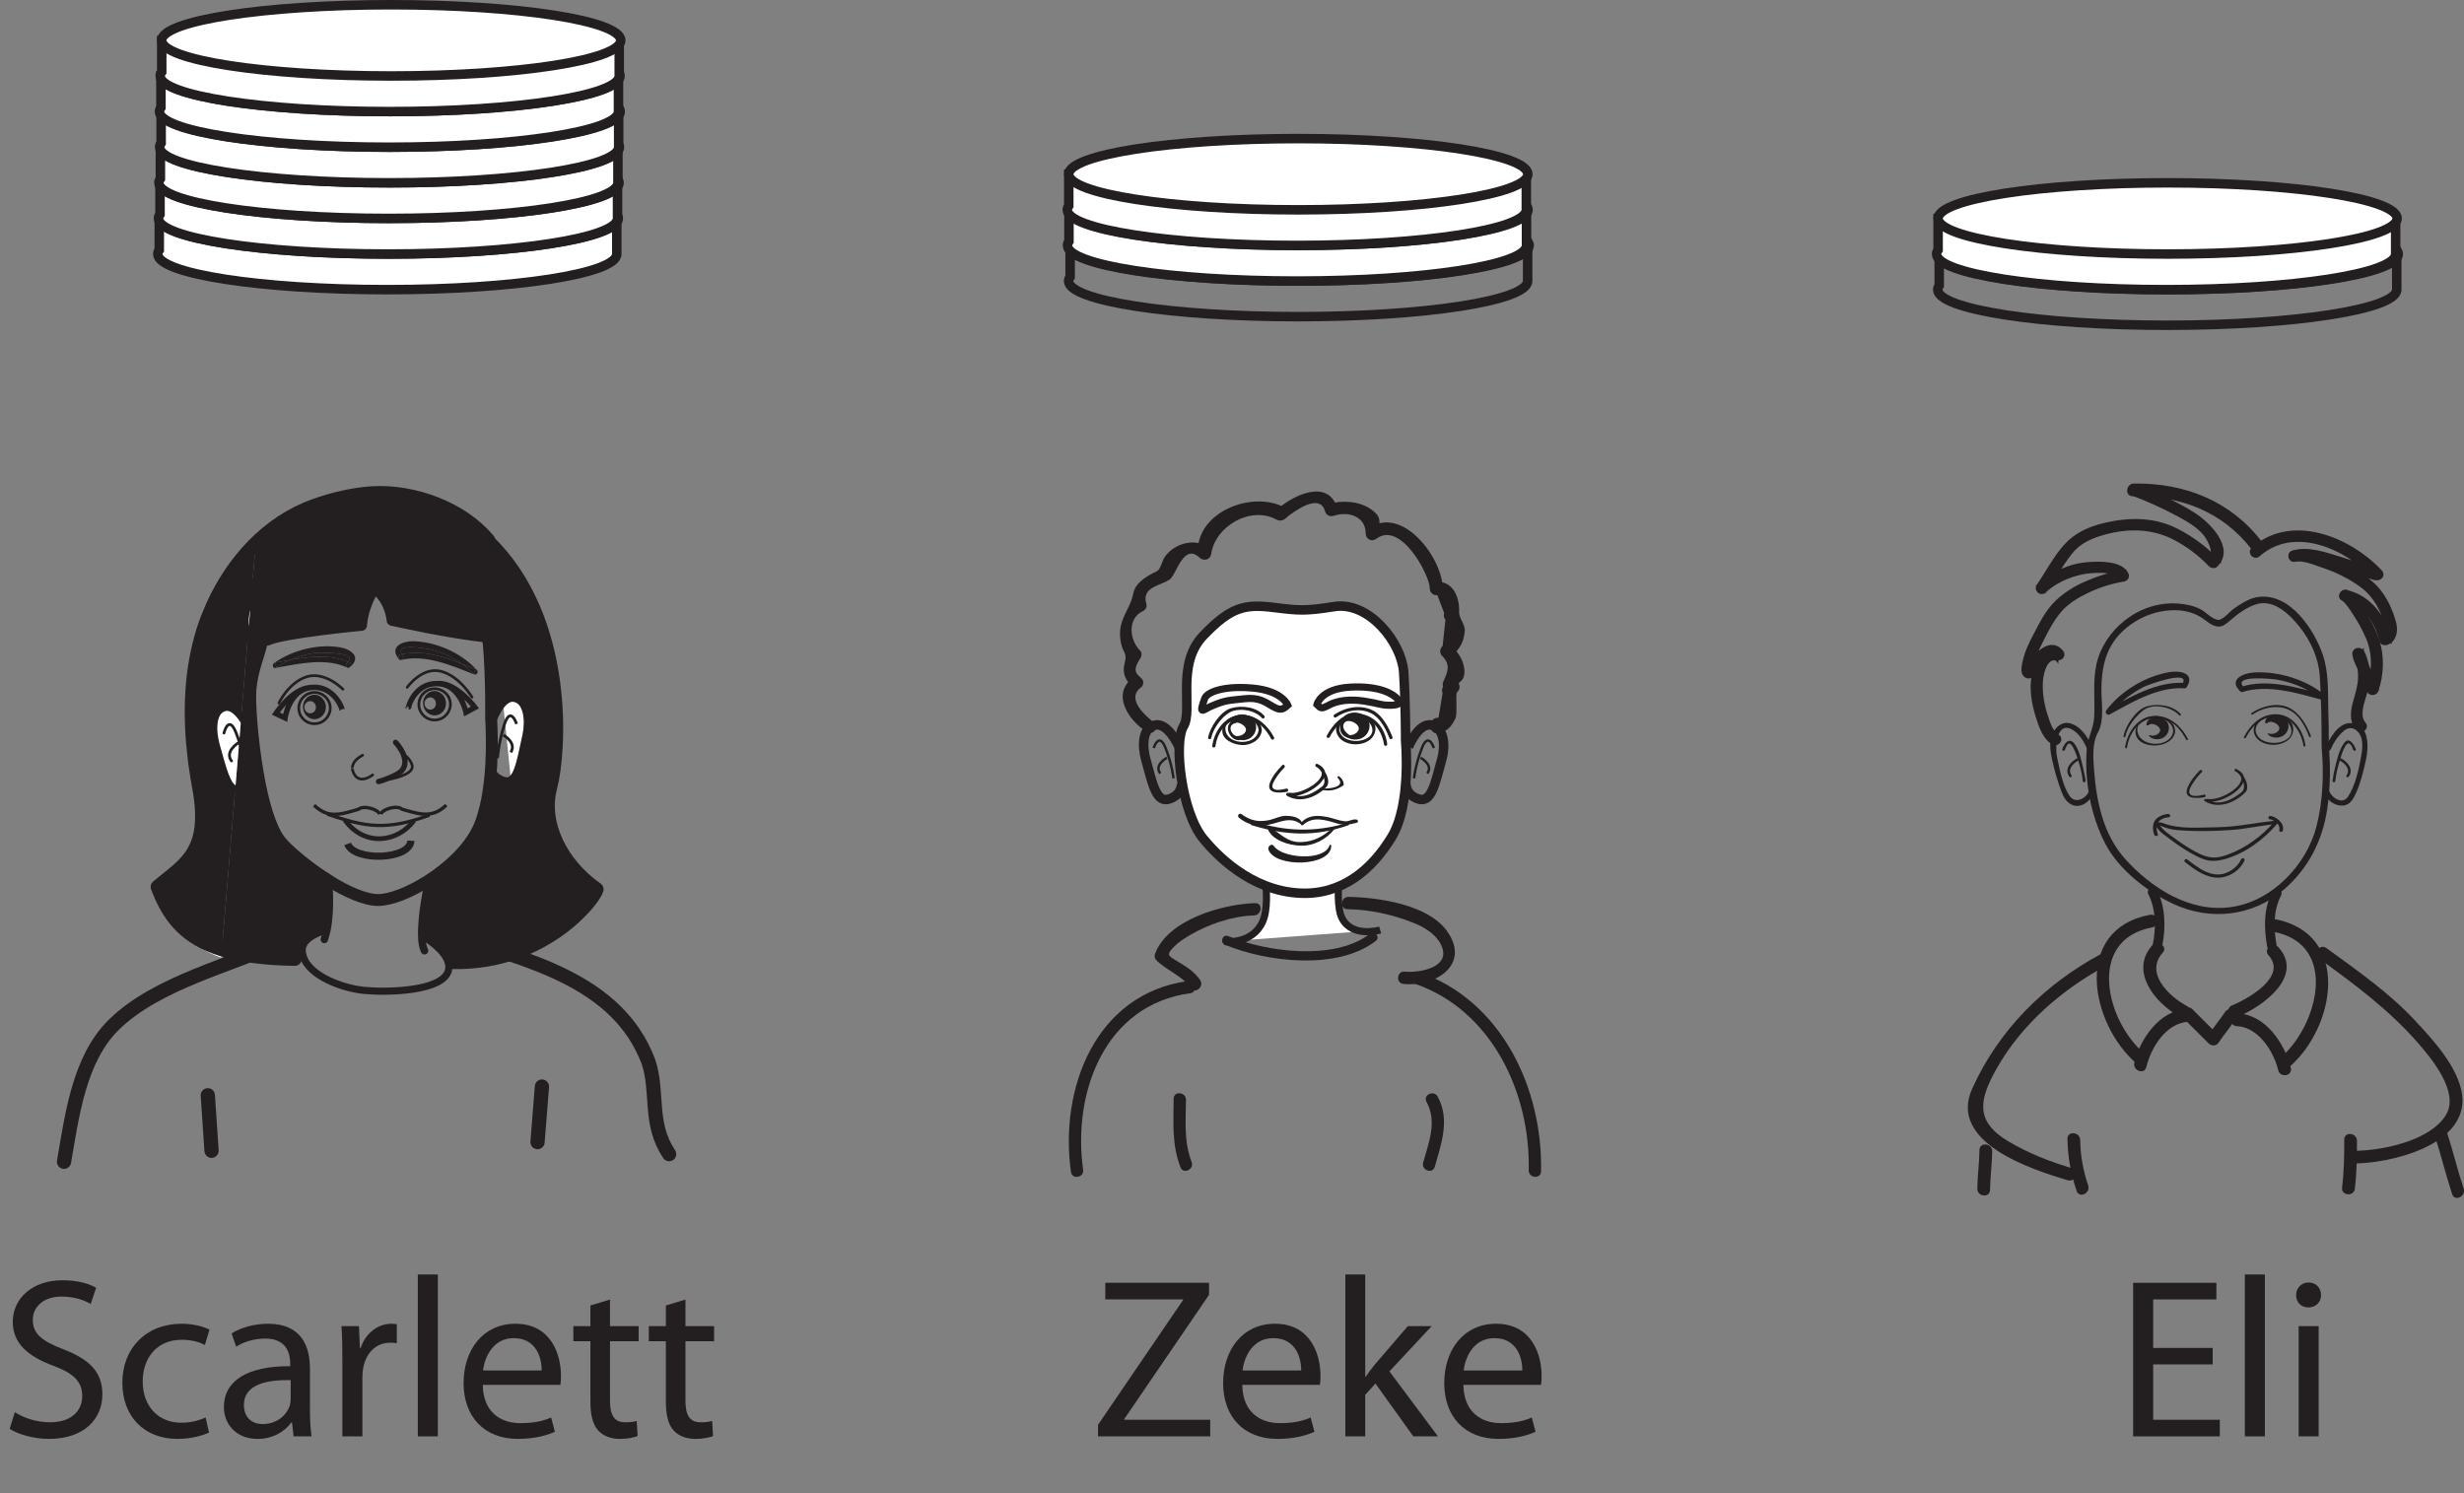 <?xml version="1.0" encoding="UTF-8"?>
<svg xmlns="http://www.w3.org/2000/svg" xmlns:xlink="http://www.w3.org/1999/xlink" width="259.425pt" height="157.249pt" viewBox="0 0 259.425 157.249" version="1.1">
<rect x="0" y="0" width="259.425" height="157.249" fill="#808080" stroke="none"/>
<defs>
<g>
<symbol overflow="visible" id="glyph0-0">
<path style="stroke:none;" d="M 0 0 L 12 0 L 12 -16.797 L 0 -16.797 Z M 6 -9.484 L 1.922 -15.594 L 10.078 -15.594 Z M 6.719 -8.406 L 10.797 -14.516 L 10.797 -2.281 Z M 1.922 -1.203 L 6 -7.312 L 10.078 -1.203 Z M 1.203 -14.516 L 5.281 -8.406 L 1.203 -2.281 Z M 1.203 -14.516 "/>
</symbol>
<symbol overflow="visible" id="glyph0-1">
<path style="stroke:none;" d="M 1.016 -0.797 C 1.875 -0.219 3.578 0.266 5.141 0.266 C 8.953 0.266 10.781 -1.922 10.781 -4.422 C 10.781 -6.797 9.406 -8.109 6.672 -9.172 C 4.438 -10.031 3.453 -10.781 3.453 -12.281 C 3.453 -13.391 4.297 -14.719 6.5 -14.719 C 7.969 -14.719 9.047 -14.25 9.547 -13.938 L 10.125 -15.641 C 9.438 -16.062 8.203 -16.438 6.578 -16.438 C 3.438 -16.438 1.344 -14.562 1.344 -12.047 C 1.344 -9.797 2.969 -8.406 5.609 -7.438 C 7.797 -6.625 8.656 -5.734 8.656 -4.25 C 8.656 -2.609 7.422 -1.484 5.281 -1.484 C 3.844 -1.484 2.5 -1.938 1.562 -2.547 Z M 1.016 -0.797 "/>
</symbol>
<symbol overflow="visible" id="glyph0-2">
<path style="stroke:none;" d="M 9.672 -1.984 C 9.078 -1.734 8.281 -1.438 7.078 -1.438 C 4.781 -1.438 3.047 -3.094 3.047 -5.781 C 3.047 -8.188 4.484 -10.172 7.156 -10.172 C 8.297 -10.172 9.094 -9.891 9.594 -9.625 L 10.078 -11.234 C 9.5 -11.547 8.406 -11.859 7.156 -11.859 C 3.359 -11.859 0.906 -9.234 0.906 -5.656 C 0.906 -2.109 3.188 0.266 6.703 0.266 C 8.25 0.266 9.484 -0.141 10.031 -0.406 Z M 9.672 -1.984 "/>
</symbol>
<symbol overflow="visible" id="glyph0-3">
<path style="stroke:none;" d="M 9.906 -7.125 C 9.906 -9.438 9.047 -11.859 5.5 -11.859 C 4.031 -11.859 2.609 -11.453 1.656 -10.844 L 2.141 -9.438 C 2.953 -9.984 4.078 -10.297 5.188 -10.297 C 7.562 -10.312 7.828 -8.562 7.828 -7.625 L 7.828 -7.391 C 3.344 -7.422 0.844 -5.875 0.844 -3.078 C 0.844 -1.391 2.047 0.266 4.391 0.266 C 6.047 0.266 7.297 -0.547 7.938 -1.469 L 8.016 -1.469 L 8.188 0 L 10.078 0 C 9.953 -0.797 9.906 -1.781 9.906 -2.781 Z M 7.875 -3.906 C 7.875 -3.719 7.844 -3.484 7.781 -3.234 C 7.438 -2.25 6.453 -1.297 4.922 -1.297 C 3.859 -1.297 2.953 -1.922 2.953 -3.312 C 2.953 -5.562 5.562 -5.969 7.875 -5.922 Z M 7.875 -3.906 "/>
</symbol>
<symbol overflow="visible" id="glyph0-4">
<path style="stroke:none;" d="M 1.75 0 L 3.859 0 L 3.859 -6.188 C 3.859 -6.531 3.891 -6.891 3.938 -7.172 C 4.219 -8.766 5.281 -9.859 6.766 -9.859 C 7.062 -9.859 7.266 -9.859 7.484 -9.812 L 7.484 -11.812 C 7.297 -11.828 7.125 -11.859 6.906 -11.859 C 5.5 -11.859 4.203 -10.875 3.672 -9.312 L 3.594 -9.312 L 3.5 -11.609 L 1.656 -11.609 C 1.734 -10.531 1.75 -9.359 1.75 -7.984 Z M 1.75 0 "/>
</symbol>
<symbol overflow="visible" id="glyph0-5">
<path style="stroke:none;" d="M 1.75 0 L 3.859 0 L 3.859 -17.047 L 1.75 -17.047 Z M 1.75 0 "/>
</symbol>
<symbol overflow="visible" id="glyph0-6">
<path style="stroke:none;" d="M 11.094 -5.422 C 11.141 -5.656 11.156 -5.969 11.156 -6.406 C 11.156 -8.547 10.172 -11.859 6.359 -11.859 C 2.969 -11.859 0.906 -9.125 0.906 -5.609 C 0.906 -2.109 3.047 0.266 6.625 0.266 C 8.469 0.266 9.766 -0.141 10.516 -0.484 L 10.125 -1.984 C 9.359 -1.656 8.422 -1.391 6.906 -1.391 C 4.781 -1.391 2.969 -2.562 2.922 -5.422 Z M 2.953 -6.938 C 3.125 -8.406 4.031 -10.344 6.188 -10.344 C 8.562 -10.344 9.141 -8.25 9.125 -6.938 Z M 2.953 -6.938 "/>
</symbol>
<symbol overflow="visible" id="glyph0-7">
<path style="stroke:none;" d="M 2.234 -13.781 L 2.234 -11.609 L 0.438 -11.609 L 0.438 -10.016 L 2.234 -10.016 L 2.234 -3.672 C 2.234 -2.297 2.469 -1.266 3.047 -0.625 C 3.547 -0.078 4.344 0.266 5.328 0.266 C 6.141 0.266 6.797 0.125 7.203 -0.031 L 7.109 -1.625 C 6.797 -1.531 6.453 -1.484 5.875 -1.484 C 4.703 -1.484 4.297 -2.297 4.297 -3.75 L 4.297 -10.016 L 7.312 -10.016 L 7.312 -11.609 L 4.297 -11.609 L 4.297 -14.406 Z M 2.234 -13.781 "/>
</symbol>
<symbol overflow="visible" id="glyph0-8">
<path style="stroke:none;" d="M 0.719 0 L 12.531 0 L 12.531 -1.75 L 3.484 -1.75 L 3.484 -1.828 L 12.406 -14.906 L 12.406 -16.172 L 1.484 -16.172 L 1.484 -14.422 L 9.672 -14.422 L 9.672 -14.359 L 0.719 -1.219 Z M 0.719 0 "/>
</symbol>
<symbol overflow="visible" id="glyph0-9">
<path style="stroke:none;" d="M 3.844 -17.047 L 1.75 -17.047 L 1.75 0 L 3.844 0 L 3.844 -4.375 L 4.922 -5.562 L 8.906 0 L 11.5 0 L 6.391 -6.844 L 10.844 -11.609 L 8.328 -11.609 L 4.891 -7.609 C 4.562 -7.203 4.172 -6.703 3.891 -6.281 L 3.844 -6.281 Z M 3.844 -17.047 "/>
</symbol>
<symbol overflow="visible" id="glyph0-10">
<path style="stroke:none;" d="M 10.172 -9.312 L 3.906 -9.312 L 3.906 -14.422 L 10.562 -14.422 L 10.562 -16.172 L 1.797 -16.172 L 1.797 0 L 10.922 0 L 10.922 -1.75 L 3.906 -1.75 L 3.906 -7.578 L 10.172 -7.578 Z M 10.172 -9.312 "/>
</symbol>
<symbol overflow="visible" id="glyph0-11">
<path style="stroke:none;" d="M 3.859 0 L 3.859 -11.609 L 1.75 -11.609 L 1.75 0 Z M 2.812 -16.203 C 2.016 -16.203 1.484 -15.594 1.484 -14.875 C 1.484 -14.156 1.984 -13.578 2.766 -13.578 C 3.594 -13.578 4.109 -14.156 4.109 -14.875 C 4.109 -15.625 3.578 -16.203 2.812 -16.203 Z M 2.812 -16.203 "/>
</symbol>
</g>
<clipPath id="clip1">
  <path d="M 189 12 L 259.426 12 L 259.426 49 L 189 49 Z M 189 12 "/>
</clipPath>
<clipPath id="clip2">
  <path d="M 190 8 L 259.426 8 L 259.426 45 L 190 45 Z M 190 8 "/>
</clipPath>
<clipPath id="clip3">
  <path d="M 189 8 L 259.426 8 L 259.426 45 L 189 45 Z M 189 8 "/>
</clipPath>
<clipPath id="clip4">
  <path d="M 189 5 L 259.426 5 L 259.426 41 L 189 41 Z M 189 5 "/>
</clipPath>
<clipPath id="clip5">
  <path d="M 243 99 L 259.426 99 L 259.426 123 L 243 123 Z M 243 99 "/>
</clipPath>
<clipPath id="clip6">
  <path d="M 256 118 L 259.426 118 L 259.426 127 L 256 127 Z M 256 118 "/>
</clipPath>
</defs>
<g id="surface1">
<g style="fill:rgb(13.73%,12.16%,12.549%);fill-opacity:1;">
  <use xlink:href="#glyph0-1" x="0" y="151.249"/>
</g>
<g style="fill:rgb(13.73%,12.16%,12.549%);fill-opacity:1;">
  <use xlink:href="#glyph0-2" x="11.976" y="151.249"/>
  <use xlink:href="#glyph0-3" x="22.728" y="151.249"/>
  <use xlink:href="#glyph0-4" x="34.296" y="151.249"/>
</g>
<g style="fill:rgb(13.73%,12.16%,12.549%);fill-opacity:1;">
  <use xlink:href="#glyph0-5" x="42.24" y="151.249"/>
  <use xlink:href="#glyph0-6" x="47.904" y="151.249"/>
  <use xlink:href="#glyph0-7" x="59.928" y="151.249"/>
  <use xlink:href="#glyph0-7" x="67.872" y="151.249"/>
</g>
<g style="fill:rgb(13.73%,12.16%,12.549%);fill-opacity:1;">
  <use xlink:href="#glyph0-8" x="114.888" y="151.249"/>
</g>
<g style="fill:rgb(13.73%,12.16%,12.549%);fill-opacity:1;">
  <use xlink:href="#glyph0-6" x="127.872" y="151.249"/>
  <use xlink:href="#glyph0-9" x="139.896" y="151.249"/>
  <use xlink:href="#glyph0-6" x="151.152" y="151.249"/>
</g>
<g style="fill:rgb(13.73%,12.16%,12.549%);fill-opacity:1;">
  <use xlink:href="#glyph0-10" x="222.792" y="151.249"/>
  <use xlink:href="#glyph0-5" x="234.6" y="151.249"/>
  <use xlink:href="#glyph0-11" x="240.264" y="151.249"/>
</g>
<path style="fill-rule:nonzero;fill:rgb(100%,100%,100%);fill-opacity:1;stroke-width:0.75;stroke-linecap:butt;stroke-linejoin:miter;stroke:rgb(13.73%,12.16%,12.549%);stroke-opacity:1;stroke-miterlimit:4;" d="M -0.002 0.001 C -0.002 0.001 2.908 -0.351 4.002 2.095 C 5.096 4.536 3.639 10.298 3.639 10.298 L 12.736 11.345 C 12.736 11.345 11.283 4.536 12.373 2.442 C 13.467 0.353 16.377 1.224 16.377 1.224 " transform="matrix(1,0,0,-1,128.935,99.149)"/>
<path style=" stroke:none;fill-rule:nonzero;fill:rgb(100%,100%,100%);fill-opacity:1;" d="M 147.992 78.008 C 147.992 78.008 148.625 84.688 146.531 88.129 C 144.441 91.57 141.309 94.242 136.922 94.051 C 131.605 93.82 127.941 89.848 126.691 88.32 C 124.387 85.512 123.555 78.199 124.602 76.48 C 125.645 74.758 123.766 69.984 126.691 66.93 C 129.613 63.875 131.094 63.586 134.141 63.969 C 136.793 64.301 137.469 64.348 140.473 63.875 C 144.156 63.289 147.574 67.691 147.785 70.75 C 147.992 73.805 147.992 78.008 147.992 78.008 "/>
<path style="fill:none;stroke-width:1;stroke-linecap:butt;stroke-linejoin:miter;stroke:rgb(13.73%,12.16%,12.549%);stroke-opacity:1;stroke-miterlimit:4;" d="M -0.002 -0 C -0.002 -0 0.631 -6.68 -1.463 -10.121 C -3.553 -13.563 -6.686 -16.234 -11.072 -16.043 C -16.389 -15.813 -20.053 -11.84 -21.303 -10.313 C -23.607 -7.504 -24.439 -0.191 -23.393 1.527 C -22.35 3.25 -24.228 8.023 -21.303 11.078 C -18.381 14.133 -16.9 14.422 -13.853 14.039 C -11.201 13.707 -10.525 13.66 -7.521 14.133 C -3.838 14.719 -0.42 10.316 -0.209 7.258 C -0.002 4.203 -0.002 -0 -0.002 -0 Z M -0.002 -0 " transform="matrix(1,0,0,-1,147.994,78.008)"/>
<path style=" stroke:none;fill-rule:nonzero;fill:rgb(13.73%,12.16%,12.549%);fill-opacity:1;" d="M 132.512 76.848 C 132.375 78.5 129.434 78.539 129.047 77.012 C 128.633 75.375 132.359 75.023 132.516 76.895 C 132.531 77.113 132.867 77.051 132.848 76.836 C 132.676 74.746 128.871 74.766 128.695 76.848 C 128.605 77.922 129.914 78.414 130.758 78.453 C 131.719 78.5 132.766 77.898 132.852 76.879 C 132.871 76.66 132.531 76.629 132.512 76.848 "/>
<path style=" stroke:none;fill-rule:nonzero;fill:rgb(13.73%,12.16%,12.549%);fill-opacity:1;" d="M 135.777 83.812 C 137.359 84.137 141.18 81.633 138.707 80.441 C 138.668 80.547 138.629 80.652 138.594 80.762 C 139.199 81.031 139.785 82.344 139.211 82.805 C 138.199 83.621 136.91 84.246 135.68 83.504 C 135.492 83.391 135.293 83.668 135.48 83.781 C 136.879 84.621 138.559 83.973 139.637 82.883 C 140.258 82.254 139.352 80.727 138.707 80.441 C 138.504 80.352 138.395 80.664 138.594 80.762 C 140.512 81.688 137.062 83.73 135.809 83.473 C 135.594 83.43 135.566 83.77 135.777 83.812 "/>
<path style=" stroke:none;fill-rule:nonzero;fill:rgb(13.73%,12.16%,12.549%);fill-opacity:1;" d="M 134.137 77.645 C 133.512 76.434 132.41 75.395 131.004 75.289 C 129.113 75.152 127.871 76.855 127.633 78.531 C 127.602 78.75 127.941 78.781 127.973 78.562 C 128.211 76.852 129.426 75.516 131.266 75.652 C 132.379 75.73 133.348 76.859 133.832 77.793 C 133.93 77.988 134.238 77.844 134.137 77.645 "/>
<path style=" stroke:none;fill-rule:nonzero;fill:rgb(13.73%,12.16%,12.549%);fill-opacity:1;" d="M 129.523 76.219 C 129.523 75.148 131.23 74.895 131.945 75.758 C 132.586 76.371 132.23 77.895 130.875 77.945 C 130.375 77.945 130.02 77.793 129.805 77.488 L 129.879 77.438 C 130.375 77.641 131.02 77.387 131.16 76.98 C 131.375 76.422 130.16 75.758 129.734 76.266 "/>
<path style=" stroke:none;fill-rule:nonzero;fill:rgb(13.73%,12.16%,12.549%);fill-opacity:1;" d="M 140.664 76.82 C 140.836 78.91 144.645 78.891 144.816 76.809 C 144.906 75.734 143.594 75.242 142.758 75.203 C 141.793 75.16 140.746 75.758 140.664 76.773 C 140.645 76.996 140.984 77.023 141 76.809 C 141.137 75.16 144.078 75.121 144.465 76.641 C 144.879 78.281 141.156 78.633 141 76.762 C 140.98 76.543 140.645 76.605 140.664 76.82 "/>
<path style=" stroke:none;fill-rule:nonzero;fill:rgb(13.73%,12.16%,12.549%);fill-opacity:1;" d="M 140.008 77.602 C 140.441 76.742 141.148 75.988 142.035 75.598 C 143.957 74.746 145.492 76.75 145.719 78.398 C 145.75 78.617 146.086 78.559 146.055 78.34 C 145.809 76.551 144.66 75.211 142.789 75.113 C 141.418 75.043 140.246 76.371 139.688 77.484 C 139.59 77.68 139.91 77.797 140.008 77.602 "/>
<path style=" stroke:none;fill-rule:nonzero;fill:rgb(13.73%,12.16%,12.549%);fill-opacity:1;" d="M 141.297 76.059 C 141.297 74.938 143.113 74.672 143.871 75.578 C 144.551 76.219 144.172 77.82 142.734 77.875 C 142.203 77.875 141.828 77.719 141.605 77.395 L 141.68 77.34 C 142.203 77.555 142.887 77.289 143.039 76.859 C 143.266 76.273 141.98 75.578 141.527 76.113 "/>
<path style=" stroke:none;fill-rule:nonzero;fill:rgb(13.73%,12.16%,12.549%);fill-opacity:1;" d="M 140.688 75.523 C 141.828 74.746 143.465 74.469 144.652 75.281 C 145.434 75.82 145.953 76.875 146.297 77.742 C 146.379 77.949 146.684 77.801 146.605 77.598 C 146.219 76.617 145.566 75.348 144.598 74.836 C 143.277 74.148 141.664 74.445 140.469 75.266 C 140.285 75.387 140.508 75.648 140.688 75.523 "/>
<path style=" stroke:none;fill-rule:nonzero;fill:rgb(13.73%,12.16%,12.549%);fill-opacity:1;" d="M 133.121 75.379 C 132.281 74.43 130.742 74.234 129.59 74.582 C 128.504 74.902 127.383 76.582 127.199 77.656 C 127.16 77.871 127.5 77.902 127.539 77.688 C 127.715 76.656 128.844 75.152 129.844 74.855 C 130.801 74.574 132.172 74.82 132.863 75.602 C 133.008 75.766 133.266 75.547 133.121 75.379 "/>
<path style=" stroke:none;fill-rule:nonzero;fill:rgb(13.73%,12.16%,12.549%);fill-opacity:1;" d="M 135.004 80.574 C 134.496 81.094 133.992 81.691 133.723 82.371 C 133.23 83.602 134.73 83.527 135.492 83.375 C 135.711 83.332 135.648 82.996 135.434 83.039 C 135.098 83.109 134.227 83.352 134 82.949 C 133.855 82.699 134.141 82.262 134.258 82.055 C 134.523 81.613 134.863 81.199 135.223 80.828 C 135.371 80.676 135.156 80.414 135.004 80.574 "/>
<path style="fill:none;stroke-width:1;stroke-linecap:butt;stroke-linejoin:miter;stroke:rgb(13.73%,12.16%,12.549%);stroke-opacity:1;stroke-miterlimit:4;" d="M 0.001 0.001 C 0.001 0.001 -1.132 2.591 -2.515 2.302 C -3.902 2.013 -3.878 0.063 -3.523 -1.249 C -2.765 -4.026 -2.39 -5.944 -1.007 -5.468 C 0.376 -4.983 0.251 -3.835 0.251 -3.835 " transform="matrix(1,0,0,-1,124.14,78.653)"/>
<path style="fill:none;stroke-width:0.26;stroke-linecap:butt;stroke-linejoin:miter;stroke:rgb(13.73%,12.16%,12.549%);stroke-opacity:1;stroke-miterlimit:4;" d="M 0.001 0.001 C 0.001 0.001 0.556 1.783 1.255 0.001 C 1.951 -1.784 2.087 -3.186 2.087 -3.186 " transform="matrix(1,0,0,-1,121.467,78.771)"/>
<path style="fill:none;stroke-width:0.26;stroke-linecap:butt;stroke-linejoin:miter;stroke:rgb(13.73%,12.16%,12.549%);stroke-opacity:1;stroke-miterlimit:4;" d="M -0.002 0.002 C -0.002 0.002 -1.396 -0.764 -0.697 -1.65 " transform="matrix(1,0,0,-1,122.861,79.791)"/>
<path style="fill:none;stroke-width:1;stroke-linecap:butt;stroke-linejoin:miter;stroke:rgb(13.73%,12.16%,12.549%);stroke-opacity:1;stroke-miterlimit:4;" d="M -0.001 0.001 C -0.001 0.001 1.038 2.591 2.425 2.302 C 3.812 2.013 3.882 0.063 3.522 -1.249 C 2.769 -4.026 2.39 -5.944 1.007 -5.468 C -0.38 -4.983 -0.251 -3.835 -0.251 -3.835 " transform="matrix(1,0,0,-1,148.29,78.653)"/>
<path style="fill:none;stroke-width:0.26;stroke-linecap:butt;stroke-linejoin:miter;stroke:rgb(13.73%,12.16%,12.549%);stroke-opacity:1;stroke-miterlimit:4;" d="M 0.002 0.001 C 0.002 0.001 -0.561 1.783 -1.256 0.001 C -1.947 -1.784 -2.088 -3.186 -2.088 -3.186 " transform="matrix(1,0,0,-1,150.963,78.771)"/>
<path style="fill:none;stroke-width:0.26;stroke-linecap:butt;stroke-linejoin:miter;stroke:rgb(13.73%,12.16%,12.549%);stroke-opacity:1;stroke-miterlimit:4;" d="M 0.002 0.002 C 0.002 0.002 1.396 -0.764 0.697 -1.65 " transform="matrix(1,0,0,-1,149.568,79.791)"/>
<path style="fill:none;stroke-width:0.75;stroke-linecap:butt;stroke-linejoin:miter;stroke:rgb(13.73%,12.16%,12.549%);stroke-opacity:1;stroke-miterlimit:4;" d="M 0 0.001 C 0 0.001 -0.586 1.537 -3.734 1.806 C -6.887 2.076 -8.516 1.326 -8.742 0.716 C -9.43 -1.151 -8.918 -0.479 -8.059 -0.108 C -6.484 0.572 -6.203 0.486 -4.613 0.673 C -3.023 0.861 -2.402 0.337 -1.559 -0.147 C -0.719 -0.631 -0.449 -0.405 0 0.001 Z M 0 0.001 " transform="matrix(1,0,0,-1,135.586,74.255)"/>
<path style="fill:none;stroke-width:0.75;stroke-linecap:butt;stroke-linejoin:miter;stroke:rgb(13.73%,12.16%,12.549%);stroke-opacity:1;stroke-miterlimit:4;" d="M 0.001 -0 C 0.001 -0 0.392 1.671 3.552 1.832 C 6.712 1.988 8.063 1.062 8.505 0.566 C 8.95 0.07 8.517 -0.094 7.563 -0.079 C 6.618 -0.059 6.579 0.109 5.001 0.355 C 3.419 0.601 2.157 0.406 1.294 -0.047 C 0.431 -0.5 0.431 -0.418 0.001 -0 Z M 0.001 -0 " transform="matrix(1,0,0,-1,138.655,74.183)"/>
<path style=" stroke:none;fill-rule:nonzero;fill:rgb(13.73%,12.16%,12.549%);fill-opacity:1;" d="M 139.262 83.191 C 140.094 83.332 140.742 83.172 141.438 82.703 C 141.477 82.676 141.484 82.621 141.48 82.578 C 141.441 82.207 141.281 81.98 141 81.746 C 140.898 81.664 140.758 81.82 140.848 81.914 C 141.777 82.883 139.906 83.078 139.277 83.023 C 139.172 83.016 139.156 83.172 139.262 83.191 "/>
<path style=" stroke:none;fill-rule:nonzero;fill:rgb(13.73%,12.16%,12.549%);fill-opacity:1;" d="M 130.031 75.875 C 128.723 76.07 129.312 77.883 130.383 77.945 C 130.559 77.953 130.641 77.672 130.457 77.633 C 130.109 77.551 129.891 77.438 129.691 77.125 C 129.426 76.699 129.559 76.242 130.074 76.145 C 130.25 76.109 130.203 75.848 130.031 75.875 "/>
<path style=" stroke:none;fill-rule:nonzero;fill:rgb(13.73%,12.16%,12.549%);fill-opacity:1;" d="M 141.605 75.652 C 140.816 76.164 140.93 77.441 141.914 77.688 C 142.09 77.73 142.238 77.508 142.07 77.395 C 141.512 77.02 141.094 76.395 141.785 75.859 C 141.926 75.75 141.75 75.559 141.605 75.652 "/>
<path style=" stroke:none;fill-rule:nonzero;fill:rgb(13.73%,12.16%,12.549%);fill-opacity:1;" d="M 137.203 86.863 C 138.23 85.914 139.555 86.344 140.742 86.699 C 141.633 86.961 141.949 86.836 142.832 86.641 C 143.027 86.594 143.016 86.328 142.82 86.297 C 142.352 86.219 142.023 86.535 141.57 86.48 C 140.945 86.41 140.34 86.148 139.719 86.027 C 138.703 85.828 137.742 85.816 136.996 86.621 C 136.859 86.766 137.047 87.008 137.203 86.863 "/>
<path style=" stroke:none;fill-rule:nonzero;fill:rgb(13.73%,12.16%,12.549%);fill-opacity:1;" d="M 137.094 86.684 C 136.914 86.027 135.957 85.91 135.383 85.906 C 134.832 85.898 134.25 86.203 133.719 86.332 C 132.578 86.605 131.652 86.43 130.707 85.727 C 130.465 85.547 130.215 85.914 130.441 86.102 C 131.242 86.758 132.047 86.984 133.074 86.918 C 134.418 86.828 135.711 85.82 136.953 86.773 C 137.012 86.82 137.117 86.762 137.094 86.684 "/>
<path style=" stroke:none;fill-rule:nonzero;fill:rgb(13.73%,12.16%,12.549%);fill-opacity:1;" d="M 140.297 87.156 C 139.363 88.078 138.301 88.633 136.969 88.672 C 135.492 88.715 134.805 87.738 133.668 87.09 C 133.543 87.02 133.402 87.129 133.461 87.266 C 133.953 88.508 135.703 89.012 136.93 89.051 C 138.301 89.094 139.652 88.383 140.48 87.32 C 140.57 87.211 140.398 87.055 140.297 87.156 "/>
<path style=" stroke:none;fill-rule:nonzero;fill:rgb(13.73%,12.16%,12.549%);fill-opacity:1;" d="M 139.988 89.004 C 139.434 90.727 134.98 90.371 134.129 89.094 C 133.895 88.742 133.434 89.129 133.551 89.469 C 134.207 91.383 140.188 91.297 140.16 89.039 C 140.16 88.949 140.02 88.898 139.988 89.004 "/>
<path style=" stroke:none;fill-rule:nonzero;fill:rgb(13.73%,12.16%,12.549%);fill-opacity:1;" d="M 141.07 86.996 L 141.141 86.996 C 141.168 86.996 141.172 86.949 141.141 86.949 L 141.074 86.949 C 141.047 86.949 141.043 86.996 141.07 86.996 "/>
<path style=" stroke:none;fill-rule:nonzero;fill:rgb(13.73%,12.16%,12.549%);fill-opacity:1;" d="M 141.883 86.652 C 138.367 87.664 135.438 87.562 131.953 86.5 C 131.688 86.418 131.539 86.82 131.801 86.898 C 135.375 87.98 138.387 88.133 141.961 86.902 C 142.105 86.852 142.023 86.609 141.883 86.652 "/>
<path style=" stroke:none;fill-rule:nonzero;fill:rgb(13.73%,12.16%,12.549%);fill-opacity:1;" d="M 121.469 76.055 C 120.727 75.48 118.469 73.594 120.133 72.383 C 120.398 72.191 120.457 71.691 120.211 71.461 C 119.637 70.926 119.172 70.652 120.07 69.301 C 120.223 69.07 120.246 68.707 120.031 68.5 C 118.98 67.48 118.598 65.172 120.34 64.34 C 120.578 64.227 120.789 63.906 120.703 63.633 C 120.113 61.723 122.328 61.691 123.211 60.969 C 123.871 60.43 124.625 57.16 126.277 58.707 C 126.723 59.125 127.434 58.965 127.527 58.312 C 127.949 55.398 131.688 53.234 134.395 54.711 C 135.25 55.18 136.145 53.93 135.273 53.453 C 131.949 51.613 125.984 53.832 126.109 58.18 C 126.527 58.047 126.945 57.918 127.363 57.785 C 126.031 56.551 123.66 57.16 122.645 58.629 C 122.324 59.09 122.188 59.957 121.832 60.129 C 120.887 60.59 119.555 61.301 119.328 62.449 C 118.957 64.359 117.578 65.266 118 67.594 C 118.238 68.895 118.727 68.637 118.395 69.898 C 118.129 70.887 118.523 71.664 119.207 72.309 C 119.234 72 119.258 71.691 119.285 71.383 C 116.969 73.07 118.816 75.895 120.758 77.07 C 121.441 77.484 122.109 76.547 121.469 76.055 "/>
<path style=" stroke:none;fill-rule:nonzero;fill:rgb(13.73%,12.16%,12.549%);fill-opacity:1;" d="M 135.398 54.531 C 136.102 53.969 138.922 51.797 139.496 53.809 C 139.625 54.27 140.008 54.449 140.453 54.305 C 142.047 53.781 143.785 54.445 143.785 56.148 C 143.785 56.75 144.398 57.109 144.902 56.734 C 147.508 54.785 150.535 60.613 150.531 61.918 C 150.527 62.375 150.867 62.734 151.336 62.664 C 151.578 63.305 151.82 63.945 152.062 64.586 C 151.953 64.816 152.047 65.086 152.184 65.273 C 152.086 66.188 151.988 67.098 151.891 68.008 C 151.609 68.254 151.527 68.75 151.805 69.035 C 152.801 70.035 152.402 70.754 151.949 71.809 C 151.793 72.168 152.016 72.609 152.375 72.738 C 152.273 72.543 152.172 72.352 152.07 72.156 C 151.805 72.402 151.781 72.695 151.883 73.02 L 151.453 75.57 C 150.184 75.57 150.43 77.488 151.516 77.195 C 152.453 76.945 152.793 76.527 153.223 75.68 C 153.492 75.152 153.203 73.082 153.414 72.887 C 153.594 72.719 153.719 72.461 153.66 72.211 C 153.543 71.715 153.352 71.555 152.875 71.383 C 153.02 71.691 153.16 72 153.301 72.312 C 153.562 71.707 154.094 71.824 154.176 70.934 C 154.281 69.855 153.637 68.82 152.914 68.094 C 152.887 68.438 152.859 68.777 152.832 69.121 C 153.703 68.266 154.098 67.688 154.215 66.488 C 154.293 65.727 153.598 65.137 153.625 64.422 C 153.688 62.84 152.918 61.043 151.098 61.305 C 151.367 61.551 151.637 61.801 151.906 62.051 C 151.918 58.75 147.574 53.039 144.02 55.691 C 144.391 55.887 144.766 56.082 145.141 56.277 C 145.141 55 145.672 54.543 144.297 53.594 C 143.086 52.758 141.227 52.645 139.871 53.082 C 140.172 53.191 140.473 53.297 140.773 53.402 C 139.707 50.379 136.16 52.188 134.566 53.555 C 133.938 54.09 134.75 55.047 135.398 54.531 "/>
<path style=" stroke:none;fill-rule:nonzero;fill:rgb(13.73%,12.16%,12.549%);fill-opacity:1;" d="M 128.969 99.48 C 133.367 101.316 140.836 102.195 144.863 99.07 C 145.363 98.684 144.73 97.941 144.234 98.324 C 140.523 101.203 133.352 100.254 129.309 98.57 C 128.723 98.324 128.391 99.242 128.969 99.48 "/>
<path style=" stroke:none;fill-rule:nonzero;fill:rgb(13.73%,12.16%,12.549%);fill-opacity:1;" d="M 132.152 95.098 C 128.723 95.195 122.93 96.84 121.609 100.438 C 121.535 100.645 121.562 100.922 121.723 101.086 C 122.832 102.203 124.469 102.73 125.363 104.035 C 125.836 104.73 126.824 103.883 126.355 103.195 C 125.715 102.258 124.82 101.75 123.867 101.168 C 122.941 100.605 122.801 100.531 123.609 99.688 C 124.07 99.203 124.668 98.836 125.234 98.496 C 127.203 97.328 129.723 96.461 132.027 96.395 C 132.859 96.371 132.988 95.074 132.152 95.098 "/>
<path style=" stroke:none;fill-rule:nonzero;fill:rgb(13.73%,12.16%,12.549%);fill-opacity:1;" d="M 141.863 95.738 C 144.219 95.777 146.566 96.285 148.75 97.148 C 149.871 97.59 151.043 98.258 151.645 99.34 C 153.027 101.84 149.5 102.469 147.891 102.312 C 147.055 102.23 146.934 103.527 147.766 103.609 C 151.133 103.934 154.891 101.582 152.34 98.027 C 150.336 95.242 145.137 94.496 141.988 94.441 C 141.152 94.426 141.027 95.723 141.863 95.738 "/>
<path style=" stroke:none;fill-rule:nonzero;fill:rgb(13.73%,12.16%,12.549%);fill-opacity:1;" d="M 125.09 103.301 C 115.355 104.625 111.523 114.594 112.758 123.406 C 112.875 124.238 114.152 124.008 114.039 123.18 C 112.902 115.07 116.289 105.812 125.316 104.586 C 126.148 104.473 125.918 103.191 125.09 103.301 "/>
<path style=" stroke:none;fill-rule:nonzero;fill:rgb(13.73%,12.16%,12.549%);fill-opacity:1;" d="M 148.914 103.57 C 157.039 106.34 161.133 115.051 160.953 123.227 C 160.938 124.062 162.23 124.191 162.25 123.352 C 162.441 114.594 158.062 105.316 149.367 102.348 C 148.57 102.078 148.121 103.301 148.914 103.57 "/>
<path style=" stroke:none;fill-rule:nonzero;fill:rgb(13.73%,12.16%,12.549%);fill-opacity:1;" d="M 125.461 122.355 C 124.637 120.234 124.844 118.035 124.867 115.809 C 124.875 114.977 123.578 114.848 123.57 115.688 C 123.547 118.172 123.367 120.551 124.289 122.914 C 124.59 123.699 125.766 123.133 125.461 122.355 "/>
<path style=" stroke:none;fill-rule:nonzero;fill:rgb(13.73%,12.16%,12.549%);fill-opacity:1;" d="M 151.062 122.859 C 151.758 120.398 152.684 117.887 151.367 115.469 C 150.969 114.738 149.789 115.293 150.191 116.027 C 151.328 118.113 150.438 120.297 149.84 122.41 C 149.613 123.215 150.832 123.672 151.062 122.859 "/>
<path style="fill:none;stroke-width:1;stroke-linecap:butt;stroke-linejoin:miter;stroke:rgb(13.73%,12.16%,12.549%);stroke-opacity:1;stroke-miterlimit:10;" d="M -0 0.001 L -0 -3.323 C -0.102 -3.464 -0.16 -3.605 -0.16 -3.749 C -0.16 -5.819 10.66 -7.499 24.008 -7.499 C 37.352 -7.499 48.172 -5.819 48.172 -3.749 L 48.172 0.001 Z M -0 0.001 " transform="matrix(1,0,0,-1,112.668,25.845)"/>
<path style=" stroke:none;fill-rule:nonzero;fill:rgb(100%,100%,100%);fill-opacity:1;" d="M 160.996 25.844 C 160.996 27.914 150.18 29.594 136.832 29.594 C 123.484 29.594 112.668 27.914 112.668 25.844 C 112.668 23.773 123.484 22.094 136.832 22.094 C 150.18 22.094 160.996 23.773 160.996 25.844 "/>
<path style="fill:none;stroke-width:1;stroke-linecap:butt;stroke-linejoin:miter;stroke:rgb(13.73%,12.16%,12.549%);stroke-opacity:1;stroke-miterlimit:10;" d="M -0.002 0.001 C -0.002 -2.069 -10.818 -3.749 -24.166 -3.749 C -37.514 -3.749 -48.33 -2.069 -48.33 0.001 C -48.33 2.071 -37.514 3.751 -24.166 3.751 C -10.818 3.751 -0.002 2.071 -0.002 0.001 Z M -0.002 0.001 " transform="matrix(1,0,0,-1,160.998,25.845)"/>
<path style="fill-rule:nonzero;fill:rgb(100%,100%,100%);fill-opacity:1;stroke-width:1;stroke-linecap:butt;stroke-linejoin:miter;stroke:rgb(13.73%,12.16%,12.549%);stroke-opacity:1;stroke-miterlimit:10;" d="M -0.002 0.001 L -0.002 -3.323 C -0.103 -3.464 -0.158 -3.605 -0.158 -3.749 C -0.158 -5.819 10.658 -7.499 24.006 -7.499 C 37.354 -7.499 48.17 -5.819 48.17 -3.749 L 48.17 0.001 Z M -0.002 0.001 " transform="matrix(1,0,0,-1,112.549,22.095)"/>
<path style=" stroke:none;fill-rule:nonzero;fill:rgb(100%,100%,100%);fill-opacity:1;" d="M 160.879 22.094 C 160.879 24.164 150.059 25.844 136.715 25.844 C 123.367 25.844 112.551 24.164 112.551 22.094 C 112.551 20.023 123.367 18.344 136.715 18.344 C 150.059 18.344 160.879 20.023 160.879 22.094 "/>
<path style="fill:none;stroke-width:1;stroke-linecap:butt;stroke-linejoin:miter;stroke:rgb(13.73%,12.16%,12.549%);stroke-opacity:1;stroke-miterlimit:10;" d="M 0 0.001 C 0 -2.069 -10.82 -3.749 -24.164 -3.749 C -37.512 -3.749 -48.328 -2.069 -48.328 0.001 C -48.328 2.071 -37.512 3.751 -24.164 3.751 C -10.82 3.751 0 2.071 0 0.001 Z M 0 0.001 " transform="matrix(1,0,0,-1,160.879,22.095)"/>
<path style="fill-rule:nonzero;fill:rgb(100%,100%,100%);fill-opacity:1;stroke-width:1;stroke-linecap:butt;stroke-linejoin:miter;stroke:rgb(13.73%,12.16%,12.549%);stroke-opacity:1;stroke-miterlimit:10;" d="M 0.002 0 L 0.002 -3.324 C -0.104 -3.465 -0.158 -3.605 -0.158 -3.75 C -0.158 -5.82 10.658 -7.5 24.006 -7.5 C 37.35 -7.5 48.17 -5.82 48.17 -3.75 L 48.17 0 Z M 0.002 0 " transform="matrix(1,0,0,-1,16.768,23)"/>
<path style=" stroke:none;fill-rule:nonzero;fill:rgb(100%,100%,100%);fill-opacity:1;" d="M 65.098 23 C 65.098 25.07 54.277 26.75 40.93 26.75 C 27.586 26.75 16.766 25.07 16.766 23 C 16.766 20.93 27.586 19.25 40.93 19.25 C 54.277 19.25 65.098 20.93 65.098 23 "/>
<path style="fill:none;stroke-width:1;stroke-linecap:butt;stroke-linejoin:miter;stroke:rgb(13.73%,12.16%,12.549%);stroke-opacity:1;stroke-miterlimit:10;" d="M 0 0 C 0 -2.07 -10.82 -3.75 -24.168 -3.75 C -37.511 -3.75 -48.332 -2.07 -48.332 0 C -48.332 2.07 -37.511 3.75 -24.168 3.75 C -10.82 3.75 0 2.07 0 0 Z M 0 0 " transform="matrix(1,0,0,-1,65.097,23)"/>
<path style="fill-rule:nonzero;fill:rgb(100%,100%,100%);fill-opacity:1;stroke-width:1;stroke-linecap:butt;stroke-linejoin:miter;stroke:rgb(13.73%,12.16%,12.549%);stroke-opacity:1;stroke-miterlimit:10;" d="M 0.001 -0 L 0.001 -3.324 C -0.101 -3.465 -0.159 -3.605 -0.159 -3.75 C -0.159 -5.82 10.661 -7.5 24.009 -7.5 C 37.353 -7.5 48.169 -5.82 48.169 -3.75 L 48.169 -0 Z M 0.001 -0 " transform="matrix(1,0,0,-1,16.847,19.25)"/>
<path style=" stroke:none;fill-rule:nonzero;fill:rgb(100%,100%,100%);fill-opacity:1;" d="M 65.176 19.25 C 65.176 21.32 54.355 23 41.012 23 C 27.668 23 16.848 21.32 16.848 19.25 C 16.848 17.18 27.668 15.5 41.012 15.5 C 54.355 15.5 65.176 17.18 65.176 19.25 "/>
<path style="fill:none;stroke-width:1;stroke-linecap:butt;stroke-linejoin:miter;stroke:rgb(13.73%,12.16%,12.549%);stroke-opacity:1;stroke-miterlimit:10;" d="M -0.001 -0 C -0.001 -2.07 -10.822 -3.75 -24.165 -3.75 C -37.509 -3.75 -48.33 -2.07 -48.33 -0 C -48.33 2.07 -37.509 3.75 -24.165 3.75 C -10.822 3.75 -0.001 2.07 -0.001 -0 Z M -0.001 -0 " transform="matrix(1,0,0,-1,65.177,19.25)"/>
<path style="fill-rule:nonzero;fill:rgb(100%,100%,100%);fill-opacity:1;stroke-width:1;stroke-linecap:butt;stroke-linejoin:miter;stroke:rgb(13.73%,12.16%,12.549%);stroke-opacity:1;stroke-miterlimit:10;" d="M 0 0 L 0 -3.324 C -0.102 -3.465 -0.16 -3.605 -0.16 -3.75 C -0.16 -5.82 10.66 -7.5 24.008 -7.5 C 37.352 -7.5 48.172 -5.82 48.172 -3.75 L 48.172 0 Z M 0 0 " transform="matrix(1,0,0,-1,16.887,15.5)"/>
<path style=" stroke:none;fill-rule:nonzero;fill:rgb(100%,100%,100%);fill-opacity:1;" d="M 65.215 15.5 C 65.215 17.57 54.398 19.25 41.051 19.25 C 27.707 19.25 16.887 17.57 16.887 15.5 C 16.887 13.43 27.707 11.75 41.051 11.75 C 54.398 11.75 65.215 13.43 65.215 15.5 "/>
<path style="fill:none;stroke-width:1;stroke-linecap:butt;stroke-linejoin:miter;stroke:rgb(13.73%,12.16%,12.549%);stroke-opacity:1;stroke-miterlimit:10;" d="M -0.001 0 C -0.001 -2.07 -10.818 -3.75 -24.166 -3.75 C -37.509 -3.75 -48.33 -2.07 -48.33 0 C -48.33 2.07 -37.509 3.75 -24.166 3.75 C -10.818 3.75 -0.001 2.07 -0.001 0 Z M -0.001 0 " transform="matrix(1,0,0,-1,65.216,15.5)"/>
<path style="fill-rule:nonzero;fill:rgb(100%,100%,100%);fill-opacity:1;stroke-width:1;stroke-linecap:butt;stroke-linejoin:miter;stroke:rgb(13.73%,12.16%,12.549%);stroke-opacity:1;stroke-miterlimit:10;" d="M -0.001 -0 L -0.001 -3.324 C -0.103 -3.465 -0.157 -3.605 -0.157 -3.75 C -0.157 -5.82 10.659 -7.5 24.007 -7.5 C 37.351 -7.5 48.171 -5.82 48.171 -3.75 L 48.171 -0 Z M -0.001 -0 " transform="matrix(1,0,0,-1,16.966,11.75)"/>
<path style=" stroke:none;fill-rule:nonzero;fill:rgb(100%,100%,100%);fill-opacity:1;" d="M 65.297 11.75 C 65.297 13.82 54.477 15.5 41.129 15.5 C 27.785 15.5 16.965 13.82 16.965 11.75 C 16.965 9.68 27.785 8 41.129 8 C 54.477 8 65.297 9.68 65.297 11.75 "/>
<path style="fill:none;stroke-width:1;stroke-linecap:butt;stroke-linejoin:miter;stroke:rgb(13.73%,12.16%,12.549%);stroke-opacity:1;stroke-miterlimit:10;" d="M 0 -0 C 0 -2.07 -10.82 -3.75 -24.167 -3.75 C -37.511 -3.75 -48.332 -2.07 -48.332 -0 C -48.332 2.07 -37.511 3.75 -24.167 3.75 C -10.82 3.75 0 2.07 0 -0 Z M 0 -0 " transform="matrix(1,0,0,-1,65.296,11.75)"/>
<path style="fill-rule:nonzero;fill:rgb(100%,100%,100%);fill-opacity:1;stroke-width:1;stroke-linecap:butt;stroke-linejoin:miter;stroke:rgb(13.73%,12.16%,12.549%);stroke-opacity:1;stroke-miterlimit:10;" d="M -0.001 0 L -0.001 -3.324 C -0.103 -3.465 -0.157 -3.605 -0.157 -3.75 C -0.157 -5.82 10.659 -7.5 24.007 -7.5 C 37.351 -7.5 48.171 -5.82 48.171 -3.75 L 48.171 0 Z M -0.001 0 " transform="matrix(1,0,0,-1,16.946,8)"/>
<path style=" stroke:none;fill-rule:nonzero;fill:rgb(100%,100%,100%);fill-opacity:1;" d="M 65.277 8 C 65.277 10.07 54.457 11.75 41.109 11.75 C 27.766 11.75 16.945 10.07 16.945 8 C 16.945 5.93 27.766 4.25 41.109 4.25 C 54.457 4.25 65.277 5.93 65.277 8 "/>
<path style="fill:none;stroke-width:1;stroke-linecap:butt;stroke-linejoin:miter;stroke:rgb(13.73%,12.16%,12.549%);stroke-opacity:1;stroke-miterlimit:10;" d="M 0 0 C 0 -2.07 -10.82 -3.75 -24.168 -3.75 C -37.511 -3.75 -48.332 -2.07 -48.332 0 C -48.332 2.07 -37.511 3.75 -24.168 3.75 C -10.82 3.75 0 2.07 0 0 Z M 0 0 " transform="matrix(1,0,0,-1,65.277,8)"/>
<path style="fill-rule:nonzero;fill:rgb(100%,100%,100%);fill-opacity:1;stroke-width:1;stroke-linecap:butt;stroke-linejoin:miter;stroke:rgb(13.73%,12.16%,12.549%);stroke-opacity:1;stroke-miterlimit:10;" d="M 0.002 -0 L 0.002 -3.324 C -0.104 -3.465 -0.158 -3.605 -0.158 -3.75 C -0.158 -5.82 10.658 -7.5 24.006 -7.5 C 37.354 -7.5 48.17 -5.82 48.17 -3.75 L 48.17 -0 Z M 0.002 -0 " transform="matrix(1,0,0,-1,17.025,4.25)"/>
<path style=" stroke:none;fill-rule:nonzero;fill:rgb(100%,100%,100%);fill-opacity:1;" d="M 65.355 4.25 C 65.355 6.32 54.535 8 41.191 8 C 27.844 8 17.023 6.32 17.023 4.25 C 17.023 2.18 27.844 0.5 41.191 0.5 C 54.535 0.5 65.355 2.18 65.355 4.25 "/>
<path style="fill:none;stroke-width:1;stroke-linecap:butt;stroke-linejoin:miter;stroke:rgb(13.73%,12.16%,12.549%);stroke-opacity:1;stroke-miterlimit:10;" d="M 0 -0 C 0 -2.07 -10.82 -3.75 -24.164 -3.75 C -37.511 -3.75 -48.332 -2.07 -48.332 -0 C -48.332 2.07 -37.511 3.75 -24.164 3.75 C -10.82 3.75 0 2.07 0 -0 Z M 0 -0 " transform="matrix(1,0,0,-1,65.355,4.25)"/>
<path style="fill:none;stroke-width:1.5;stroke-linecap:round;stroke-linejoin:round;stroke:rgb(13.73%,12.16%,12.549%);stroke-opacity:1;stroke-miterlimit:4;" d="M -0.001 0.002 C -5.79 -2.689 -13.696 -4.475 -18.274 -8.967 C -21.981 -12.611 -22.688 -18.647 -23.524 -23.397 " transform="matrix(1,0,0,-1,30.263,98.932)"/>
<path style="fill:none;stroke-width:1.5;stroke-linecap:round;stroke-linejoin:round;stroke:rgb(13.73%,12.16%,12.549%);stroke-opacity:1;stroke-miterlimit:4;" d="M 0.001 -0 C 8.212 -2.594 17.931 -4.75 21.173 -13.395 C 22.251 -16.633 21.173 -19.867 23.349 -23.117 " transform="matrix(1,0,0,-1,47.101,98.41)"/>
<path style="fill:none;stroke-width:1.5;stroke-linecap:round;stroke-linejoin:round;stroke:rgb(13.73%,12.16%,12.549%);stroke-opacity:1;stroke-miterlimit:4;" d="M 0.001 -0 C -0.155 -1.949 -0.312 -3.902 -0.464 -5.848 " transform="matrix(1,0,0,-1,57.058,114.414)"/>
<path style="fill:none;stroke-width:1.5;stroke-linecap:round;stroke-linejoin:round;stroke:rgb(13.73%,12.16%,12.549%);stroke-opacity:1;stroke-miterlimit:4;" d="M 0.002 0.001 C 0.131 -1.944 0.26 -3.894 0.396 -5.839 " transform="matrix(1,0,0,-1,21.877,115.333)"/>
<path style=" stroke:none;fill-rule:nonzero;fill:rgb(100%,100%,100%);fill-opacity:1;" d="M 55.617 100.07 C 60.488 98.527 62.547 94.68 62.801 93.652 C 59.051 91.023 56.898 86.723 57.926 82.879 C 58.863 79.363 59.953 65.18 51.219 56.859 "/>
<path style=" stroke:none;fill-rule:nonzero;fill:rgb(13.73%,12.16%,12.549%);fill-opacity:1;" d="M 50.141 70.484 C 50.047 70.648 49.953 70.809 49.859 70.973 C 49.496 70.582 49.09 70.215 48.645 69.906 C 49.156 70.094 49.656 70.297 50.141 70.484 "/>
<path style=" stroke:none;fill-rule:nonzero;fill:rgb(13.73%,12.16%,12.549%);fill-opacity:1;" d="M 45.84 75.324 C 45.164 75.379 44.602 74.84 44.547 74.125 C 44.492 73.426 45.004 72.805 45.664 72.766 C 46.324 72.723 46.906 73.262 46.957 73.965 C 47 74.68 46.5 75.285 45.84 75.324 M 45.344 74.719 C 45.68 74.707 45.922 74.395 45.895 74.047 C 45.879 73.68 45.586 73.41 45.262 73.438 C 44.922 73.465 44.668 73.762 44.695 74.125 C 44.723 74.477 45.004 74.746 45.344 74.719 "/>
<path style=" stroke:none;fill-rule:nonzero;fill:rgb(13.73%,12.16%,12.549%);fill-opacity:1;" d="M 48.617 69.891 C 46.598 69.109 44.41 68.422 42.32 68.895 C 41.527 67.602 45.246 68.34 45.73 68.492 C 46.719 68.773 47.727 69.246 48.617 69.891 "/>
<path style=" stroke:none;fill-rule:nonzero;fill:rgb(13.73%,12.16%,12.549%);fill-opacity:1;" d="M 42.414 69.043 C 42.645 69.324 42.199 69.664 41.973 69.379 C 41.902 69.23 41.957 68.977 42.172 68.922 C 42.227 68.906 42.27 68.895 42.32 68.895 C 42.336 68.934 42.375 68.988 42.414 69.043 "/>
<path style=" stroke:none;fill-rule:nonzero;fill:rgb(13.73%,12.16%,12.549%);fill-opacity:1;" d="M 48.617 69.891 C 47.727 69.246 46.719 68.773 45.73 68.492 C 45.246 68.34 41.527 67.602 42.32 68.895 C 42.266 68.895 42.227 68.91 42.172 68.922 C 41.957 68.973 41.902 69.23 41.973 69.379 C 40.918 68.031 42.496 67.492 43.535 67.52 C 45.867 67.586 48.469 68.68 50.141 70.484 C 49.656 70.297 49.156 70.094 48.645 69.906 C 48.633 69.891 48.633 69.891 48.617 69.891 "/>
<path style=" stroke:none;fill-rule:nonzero;fill:rgb(13.73%,12.16%,12.549%);fill-opacity:1;" d="M 42.32 68.895 C 44.41 68.422 46.598 69.109 48.617 69.891 C 48.633 69.891 48.633 69.891 48.645 69.906 C 49.09 70.215 49.496 70.582 49.859 70.973 C 49.953 70.809 50.047 70.648 50.141 70.488 C 50.168 70.488 50.184 70.512 50.195 70.527 C 50.426 70.754 50.195 71.121 49.914 71.012 C 47.555 70.082 44.789 68.867 42.215 69.5 C 42.094 69.527 42.012 69.473 41.973 69.379 C 42.199 69.664 42.645 69.328 42.414 69.043 C 42.375 68.988 42.336 68.934 42.32 68.895 "/>
<path style=" stroke:none;fill-rule:nonzero;fill:rgb(13.73%,12.16%,12.549%);fill-opacity:1;" d="M 36.809 69.77 C 37.035 69.879 36.953 70.203 36.766 70.297 C 36.738 70.309 36.699 70.324 36.645 70.324 C 36.617 70.336 36.605 70.324 36.578 70.309 C 36.562 70.309 36.562 70.297 36.551 70.297 C 36.414 70.188 36.375 69.945 36.551 69.797 C 36.59 69.77 36.617 69.73 36.645 69.703 C 36.699 69.715 36.754 69.746 36.809 69.77 "/>
<path style=" stroke:none;fill-rule:nonzero;fill:rgb(13.73%,12.16%,12.549%);fill-opacity:1;" d="M 32.965 68.773 C 33.465 68.68 37.738 68.625 36.645 69.703 C 34.812 68.895 32.625 69.125 30.562 69.488 C 31.348 69.152 32.168 68.922 32.965 68.773 "/>
<path style=" stroke:none;fill-rule:nonzero;fill:rgb(13.73%,12.16%,12.549%);fill-opacity:1;" d="M 36.645 70.324 C 36.699 70.324 36.738 70.312 36.766 70.297 C 36.727 70.324 36.684 70.34 36.645 70.324 "/>
<path style=" stroke:none;fill-rule:nonzero;fill:rgb(13.73%,12.16%,12.549%);fill-opacity:1;" d="M 45.195 55.102 C 50.195 57.5 53.484 66.102 52.109 67.156 C 51.879 67.141 51.652 67.117 51.395 67.09 C 47.418 66.711 41.281 65.324 41.281 65.324 C 41.281 65.324 41.16 63.219 39.434 61.922 C 38.156 63.824 38.059 65.848 38.059 65.848 C 38.059 65.848 29.754 66.629 28.148 67.41 C 27.949 67.426 27.762 67.438 27.582 67.41 C 26.91 67.398 26.426 67.195 26.113 66.871 L 26.508 62.246 C 27.746 59.699 30.094 56.934 32.289 55.91 C 36.727 53.82 39.434 56.422 39.434 56.422 C 40.07 55.707 41.918 53.523 45.195 55.102 "/>
<path style=" stroke:none;fill-rule:nonzero;fill:rgb(13.73%,12.16%,12.549%);fill-opacity:1;" d="M 32.047 74.52 C 32.074 74.867 32.371 75.137 32.691 75.109 C 33.027 75.098 33.289 74.789 33.262 74.438 C 33.234 74.074 32.949 73.801 32.613 73.832 C 32.277 73.855 32.035 74.152 32.047 74.52 M 31.898 74.52 C 31.859 73.816 32.355 73.211 33.02 73.156 C 33.68 73.113 34.258 73.656 34.312 74.355 C 34.352 75.07 33.855 75.676 33.191 75.73 C 32.531 75.773 31.953 75.234 31.898 74.52 "/>
<path style=" stroke:none;fill-rule:nonzero;fill:rgb(13.73%,12.16%,12.549%);fill-opacity:1;" d="M 36.551 70.297 C 34.352 69.246 31.535 69.867 29.121 70.312 L 29.121 70.297 C 29.566 69.973 30.051 69.703 30.562 69.488 C 32.625 69.125 34.812 68.895 36.645 69.703 C 36.617 69.73 36.59 69.77 36.551 69.797 C 36.375 69.945 36.414 70.188 36.551 70.297 "/>
<path style=" stroke:none;fill-rule:nonzero;fill:rgb(13.73%,12.16%,12.549%);fill-opacity:1;" d="M 30.566 69.488 C 30.051 69.703 29.566 69.973 29.121 70.297 C 29.066 70.121 29.027 69.945 28.973 69.77 C 29.484 69.676 30.023 69.582 30.566 69.488 "/>
<path style=" stroke:none;fill-rule:nonzero;fill:rgb(13.73%,12.16%,12.549%);fill-opacity:1;" d="M 36.645 69.703 C 37.738 68.625 33.461 68.68 32.965 68.773 C 32.168 68.922 31.348 69.148 30.566 69.488 C 30.023 69.582 29.484 69.676 28.973 69.77 C 29.027 69.945 29.066 70.121 29.121 70.297 L 29.121 70.309 C 29.082 70.324 29.027 70.324 28.988 70.34 C 28.73 70.391 28.621 69.988 28.852 69.824 C 30.863 68.395 33.598 67.773 35.836 68.168 C 36.875 68.344 38.156 69.164 36.82 70.27 C 36.809 70.285 36.781 70.297 36.766 70.297 C 36.953 70.203 37.035 69.879 36.809 69.77 C 36.754 69.742 36.699 69.719 36.645 69.703 "/>
<path style=" stroke:none;fill-rule:nonzero;fill:rgb(13.73%,12.16%,12.549%);fill-opacity:1;" d="M 34.312 97.965 C 34.312 97.965 31.75 98.57 31.82 100.109 C 31.832 100.297 31.859 100.473 31.91 100.648 L 31.023 100.957 C 27.773 100.902 25.293 100.555 23.363 99.945 L 24.766 83.105 C 24.969 83.188 25.184 83.172 25.441 83.066 C 26.465 82.633 26.965 81.852 27.152 81.488 C 27.652 84.375 28.418 87.164 29.473 88.527 C 30.215 89.484 32.344 91.305 34.637 92.734 L 34.637 92.746 L 34.582 92.816 C 34.582 92.816 34.895 95.605 34.406 97.992 Z M 34.312 97.965 "/>
<path style=" stroke:none;fill-rule:nonzero;fill:rgb(100%,100%,100%);fill-opacity:1;" d="M 26.504 62.246 L 26.113 66.871 C 25.25 65.98 25.574 64.176 26.504 62.246 "/>
<path style=" stroke:none;fill-rule:nonzero;fill:rgb(13.73%,12.16%,12.549%);fill-opacity:1;" d="M 52.988 82.176 C 54.418 82.66 54.727 80.52 55.398 77.418 C 55.711 75.945 55.574 73.789 54.16 73.52 C 52.742 73.238 51.773 76.137 51.773 76.137 L 51.73 76.137 C 51.719 75.812 51.707 75.637 51.707 75.637 C 51.707 75.637 51.773 71.309 51.461 67.816 C 51.438 67.656 51.41 67.48 51.383 67.316 L 51.395 67.09 C 51.652 67.113 51.883 67.145 52.109 67.156 C 53.484 66.105 50.195 57.5 45.191 55.102 C 41.918 53.523 40.07 55.707 39.434 56.422 C 39.434 56.422 36.727 53.82 32.289 55.91 C 30.094 56.934 27.746 59.699 26.504 62.246 L 26.883 57.73 C 24.59 59.793 23.043 62.223 22.004 64.797 C 23.914 59.957 27.492 55.641 32.25 53.617 C 34.246 52.77 37.078 52.055 39.289 51.945 C 43.59 51.719 48.605 53.566 51.383 56.879 L 51.316 56.949 C 59.941 65.281 58.867 79.371 57.922 82.875 C 56.895 86.719 59.055 91.02 62.801 93.648 C 62.547 94.676 57.316 101.473 47.703 101.293 L 47.215 101.445 C 46.879 99.934 44.586 98.641 44.586 98.641 L 44.41 98.641 C 44.316 96.348 45.113 92.816 45.113 92.816 L 45.074 92.746 C 47.188 91.398 49.238 89.512 50.277 87.434 C 51.195 85.586 51.57 82.945 51.719 80.625 L 51.73 80.625 C 51.73 80.625 51.57 81.676 52.988 82.176 "/>
<path style=" stroke:none;fill-rule:nonzero;fill:rgb(13.73%,12.16%,12.549%);fill-opacity:1;" d="M 26.371 72.547 C 26.262 73.805 26.492 77.727 27.152 81.477 L 27.152 81.488 C 26.965 81.852 26.465 82.633 25.441 83.066 C 25.184 83.172 24.969 83.188 24.766 83.105 L 25.184 78.105 L 25.398 75.488 L 26.113 66.871 C 26.426 67.195 26.91 67.398 27.582 67.41 L 27.57 67.547 C 27.316 68.949 26.586 70.297 26.371 72.547 "/>
<path style=" stroke:none;fill-rule:nonzero;fill:rgb(100%,100%,100%);fill-opacity:1;" d="M 25.402 75.488 L 25.184 78.102 L 24.766 83.105 C 23.875 82.824 23.445 80.949 22.742 78.469 C 22.34 77.023 22.258 74.855 23.648 74.492 C 24.309 74.316 24.926 74.855 25.402 75.488 "/>
<path style=" stroke:none;fill-rule:nonzero;fill:rgb(100%,100%,100%);fill-opacity:1;" d="M 23.363 99.945 L 23.285 100.836 C 20.371 99.812 18.496 97.953 16.934 94.188 C 18.039 96.738 19.684 98.801 23.363 99.945 "/>
<path style=" stroke:none;fill-rule:nonzero;fill:rgb(13.73%,12.16%,12.549%);fill-opacity:1;" d="M 26.883 57.73 L 26.504 62.246 C 25.574 64.176 25.25 65.98 26.113 66.871 L 25.402 75.488 C 24.93 74.855 24.309 74.312 23.648 74.492 C 22.258 74.855 22.34 77.027 22.742 78.469 C 23.445 80.949 23.875 82.824 24.766 83.105 L 23.363 99.945 C 19.684 98.801 18.039 96.738 16.934 94.188 C 16.824 93.934 16.719 93.664 16.609 93.395 C 19.402 91.02 22.258 89.805 20.977 82.875 C 20.871 82.309 20.773 81.703 20.68 81.082 C 20.613 80.691 20.574 80.312 20.52 79.922 C 20.047 76.066 19.992 71.457 21.219 67.086 C 21.219 67.047 21.234 67.008 21.262 66.965 C 21.355 66.617 21.477 66.25 21.586 65.914 C 21.719 65.523 21.855 65.16 22 64.797 C 23.039 62.219 24.59 59.793 26.883 57.73 "/>
<path style="fill:none;stroke-width:1.5;stroke-linecap:round;stroke-linejoin:round;stroke:rgb(13.73%,12.16%,12.549%);stroke-opacity:1;stroke-miterlimit:4;" d="M 0.001 0.002 C -2.776 3.314 -7.792 5.162 -12.093 4.935 C -14.308 4.826 -17.136 4.111 -19.132 3.264 C -23.894 1.24 -27.464 -3.076 -29.382 -7.916 C -29.542 -8.279 -29.675 -8.654 -29.796 -9.033 C -29.866 -9.209 -29.917 -9.369 -29.976 -9.545 C -30.026 -9.721 -30.081 -9.908 -30.12 -10.088 C -30.147 -10.127 -30.163 -10.166 -30.163 -10.205 C -31.335 -14.346 -31.39 -18.768 -30.862 -23.041 C -30.808 -23.436 -30.769 -23.811 -30.702 -24.201 C -30.62 -24.811 -30.511 -25.4 -30.405 -25.994 C -29.124 -32.928 -31.979 -34.139 -34.772 -36.514 C -34.663 -36.783 -34.558 -37.053 -34.448 -37.307 C -33.343 -39.857 -31.698 -41.92 -28.019 -43.065 C -26.089 -43.674 -23.608 -44.022 -20.358 -44.076 " transform="matrix(1,0,0,-1,51.382,56.881)"/>
<path style="fill:none;stroke-width:1.5;stroke-linecap:round;stroke-linejoin:round;stroke:rgb(13.73%,12.16%,12.549%);stroke-opacity:1;stroke-miterlimit:4;" d="M 0.001 0.002 C 9.614 -0.174 14.845 6.619 15.099 7.646 C 11.353 10.275 9.192 14.576 10.22 18.42 C 11.161 21.924 12.239 36.014 3.614 44.346 C 3.583 44.373 3.544 44.412 3.517 44.439 " transform="matrix(1,0,0,-1,47.702,101.295)"/>
<path style="fill:none;stroke-width:1.25;stroke-linecap:butt;stroke-linejoin:miter;stroke:rgb(13.73%,12.16%,12.549%);stroke-opacity:1;stroke-miterlimit:4;" d="M -0.001 0.002 C -0.661 3.748 -0.892 7.674 -0.782 8.928 C -0.567 11.178 0.163 12.525 0.417 13.928 " transform="matrix(1,0,0,-1,27.153,81.475)"/>
<path style="fill:none;stroke-width:1.25;stroke-linecap:butt;stroke-linejoin:miter;stroke:rgb(13.73%,12.16%,12.549%);stroke-opacity:1;stroke-miterlimit:4;" d="M 0.001 0.001 C 0.028 -0.163 0.056 -0.339 0.079 -0.499 C 0.392 -3.991 0.325 -8.319 0.325 -8.319 C 0.325 -8.319 0.337 -8.495 0.353 -8.819 C 0.392 -9.628 0.446 -11.354 0.337 -13.308 C 0.189 -15.628 -0.186 -18.269 -1.104 -20.116 C -2.144 -22.194 -4.194 -24.081 -6.311 -25.429 C -8.276 -26.683 -10.272 -27.452 -11.569 -27.452 C -12.983 -27.452 -14.925 -26.562 -16.745 -25.429 L -16.745 -25.417 C -19.038 -23.987 -21.167 -22.167 -21.909 -21.21 C -22.96 -19.847 -23.729 -17.058 -24.229 -14.171 " transform="matrix(1,0,0,-1,51.382,67.317)"/>
<path style="fill:none;stroke-width:0.79;stroke-linecap:round;stroke-linejoin:round;stroke:rgb(13.73%,12.16%,12.549%);stroke-opacity:1;stroke-miterlimit:4;" d="M 0.001 0.001 C 0.001 0.001 -0.796 -3.534 -0.702 -5.823 C -0.687 -6.433 -0.593 -6.944 -0.417 -7.296 " transform="matrix(1,0,0,-1,45.112,92.814)"/>
<path style="fill:none;stroke-width:0.79;stroke-linecap:round;stroke-linejoin:round;stroke:rgb(13.73%,12.16%,12.549%);stroke-opacity:1;stroke-miterlimit:4;" d="M 0 0.001 C 0 0.001 0.309 -2.792 -0.176 -5.179 C -0.258 -5.503 -0.336 -5.811 -0.434 -6.108 " transform="matrix(1,0,0,-1,34.582,92.814)"/>
<path style="fill:none;stroke-width:1.25;stroke-linecap:butt;stroke-linejoin:miter;stroke:rgb(13.73%,12.16%,12.549%);stroke-opacity:1;stroke-miterlimit:4;" d="M -0.001 0 L -0.001 0.016 C 0.054 0.137 0.081 0.219 0.081 0.219 " transform="matrix(1,0,0,-1,27.153,81.488)"/>
<path style="fill:none;stroke-width:0.79;stroke-linecap:round;stroke-linejoin:round;stroke:rgb(13.73%,12.16%,12.549%);stroke-opacity:1;stroke-miterlimit:4;" d="M 0.001 0.002 C 0.001 0.002 -0.351 0.795 -0.874 1.482 C -1.351 2.115 -1.968 2.654 -2.628 2.479 C -4.019 2.115 -3.937 -0.057 -3.534 -1.498 C -2.831 -3.979 -2.401 -5.854 -1.511 -6.135 C -1.308 -6.217 -1.093 -6.201 -0.835 -6.096 C 0.188 -5.662 0.688 -4.881 0.876 -4.518 " transform="matrix(1,0,0,-1,26.276,76.971)"/>
<path style="fill:none;stroke-width:0.296;stroke-linecap:round;stroke-linejoin:round;stroke:rgb(13.73%,12.16%,12.549%);stroke-opacity:1;stroke-miterlimit:4;" d="M -0.001 -0.001 C -0.001 -0.001 0.499 1.995 1.269 0.038 C 1.401 -0.298 1.511 -0.618 1.604 -0.915 C 2.089 -2.399 2.226 -3.466 2.226 -3.466 " transform="matrix(1,0,0,-1,23.579,77.186)"/>
<path style="fill:none;stroke-width:0.296;stroke-linecap:round;stroke-linejoin:round;stroke:rgb(13.73%,12.16%,12.549%);stroke-opacity:1;stroke-miterlimit:4;" d="M 0.001 -0 C 0.001 -0 -1.39 -0.891 -0.647 -1.859 " transform="matrix(1,0,0,-1,25.023,78.266)"/>
<path style="fill:none;stroke-width:0.79;stroke-linecap:butt;stroke-linejoin:miter;stroke:rgb(13.73%,12.16%,12.549%);stroke-opacity:1;stroke-miterlimit:4;" d="M 0 -0.001 C 0 -0.001 0.969 2.897 2.387 2.616 C 3.801 2.347 3.938 0.186 3.629 -1.282 C 2.953 -4.384 2.645 -6.524 1.215 -6.04 C -0.203 -5.54 -0.043 -4.489 -0.043 -4.489 " transform="matrix(1,0,0,-1,51.773,76.136)"/>
<path style="fill:none;stroke-width:0.296;stroke-linecap:butt;stroke-linejoin:miter;stroke:rgb(13.73%,12.16%,12.549%);stroke-opacity:1;stroke-miterlimit:4;" d="M 0.001 -0.001 C 0.001 -0.001 -0.636 1.952 -1.28 -0.04 C -1.917 -2.036 -2.011 -3.599 -2.011 -3.599 " transform="matrix(1,0,0,-1,54.39,76.23)"/>
<path style="fill:none;stroke-width:0.296;stroke-linecap:butt;stroke-linejoin:miter;stroke:rgb(13.73%,12.16%,12.549%);stroke-opacity:1;stroke-miterlimit:4;" d="M 0 -0 C 0 -0 1.441 -0.809 0.77 -1.82 " transform="matrix(1,0,0,-1,53,77.402)"/>
<path style="fill:none;stroke-width:0.284;stroke-linecap:butt;stroke-linejoin:miter;stroke:rgb(13.73%,12.16%,12.549%);stroke-opacity:1;stroke-miterlimit:4;" d="M -0.001 0.001 C 0.054 -0.901 -0.634 -1.698 -1.552 -1.753 C -2.454 -1.819 -3.251 -1.132 -3.306 -0.229 C -3.372 0.688 -2.685 1.47 -1.767 1.536 C -0.849 1.591 -0.067 0.903 -0.001 0.001 Z M -0.001 0.001 " transform="matrix(1,0,0,-1,34.77,74.45)"/>
<path style="fill:none;stroke-width:0.284;stroke-linecap:butt;stroke-linejoin:miter;stroke:rgb(13.73%,12.16%,12.549%);stroke-opacity:1;stroke-miterlimit:4;" d="M 0.001 0 C 0.056 -0.902 -0.632 -1.699 -1.55 -1.754 C -2.452 -1.82 -3.249 -1.133 -3.315 -0.23 C -3.37 0.688 -2.683 1.469 -1.765 1.535 C -0.862 1.59 -0.065 0.918 0.001 0 Z M 0.001 0 " transform="matrix(1,0,0,-1,47.417,74.059)"/>
<path style="fill:none;stroke-width:0.284;stroke-linecap:round;stroke-linejoin:round;stroke:rgb(13.73%,12.16%,12.549%);stroke-opacity:1;stroke-miterlimit:4;" d="M -0 0.001 C -0 0.001 -1.875 1.927 -3.828 1.31 C -5.742 0.688 -6.742 -1.456 -6.742 -1.456 " transform="matrix(1,0,0,-1,36.105,72.575)"/>
<path style="fill:none;stroke-width:0.567;stroke-linecap:butt;stroke-linejoin:miter;stroke:rgb(13.73%,12.16%,12.549%);stroke-opacity:1;stroke-miterlimit:4;" d="M 0.001 -0.001 C 0.001 0.19 0.837 2.737 3.329 2.429 C 5.462 2.187 6.04 -0.564 6.04 -0.564 L 6.985 -0.056 C 6.985 -0.056 5.056 2.522 3.142 2.468 " transform="matrix(1,0,0,-1,43.023,74.436)"/>
<path style="fill:none;stroke-width:0.567;stroke-linecap:butt;stroke-linejoin:miter;stroke:rgb(13.73%,12.16%,12.549%);stroke-opacity:1;stroke-miterlimit:4;" d="M 0.001 -0.001 C 0.001 -0.013 -0.015 -0.013 -0.03 -0.028 C -0.015 -0.04 -0.015 -0.04 -0.03 -0.04 " transform="matrix(1,0,0,-1,43.05,74.409)"/>
<path style="fill:none;stroke-width:0.567;stroke-linecap:butt;stroke-linejoin:miter;stroke:rgb(13.73%,12.16%,12.549%);stroke-opacity:1;stroke-miterlimit:4;" d="M -0.001 0.001 L -0.001 0.013 C -0.001 0.161 -0.981 2.696 -3.466 2.239 C -5.579 1.849 -5.985 -0.933 -5.985 -0.933 L -6.958 -0.472 C -6.958 -0.472 -5.314 2.048 -3.466 2.251 C -3.396 2.278 -3.341 2.278 -3.274 2.278 " transform="matrix(1,0,0,-1,35.997,74.665)"/>
<path style="fill:none;stroke-width:0.567;stroke-linecap:butt;stroke-linejoin:miter;stroke:rgb(13.73%,12.16%,12.549%);stroke-opacity:1;stroke-miterlimit:4;" d="M 0.001 -0 C 0.001 -0.016 0.013 -0.016 0.024 -0.027 " transform="matrix(1,0,0,-1,35.972,74.625)"/>
<path style="fill:none;stroke-width:0.284;stroke-linecap:round;stroke-linejoin:round;stroke:rgb(13.73%,12.16%,12.549%);stroke-opacity:1;stroke-miterlimit:4;" d="M 0 0.002 C 0 0.002 1.551 2.197 3.547 1.685 C 5.5 1.197 6.82 -1.037 6.82 -1.037 " transform="matrix(1,0,0,-1,42.875,72.373)"/>
<path style="fill:none;stroke-width:0.75;stroke-linecap:round;stroke-linejoin:round;stroke:rgb(13.73%,12.16%,12.549%);stroke-opacity:1;stroke-miterlimit:4;" d="M -0.001 0.002 C -0.001 0.002 2.292 -1.295 2.628 -2.807 C 2.694 -3.072 2.694 -3.346 2.601 -3.627 C 1.929 -5.76 -3.841 -5.881 -6.216 -5.65 C -8.415 -5.447 -12.056 -4.182 -12.677 -2.01 C -12.728 -1.834 -12.755 -1.658 -12.77 -1.471 C -12.837 0.068 -10.274 0.674 -10.274 0.674 " transform="matrix(1,0,0,-1,44.587,98.639)"/>
<path style="fill:none;stroke-width:0.567;stroke-linecap:round;stroke-linejoin:round;stroke:rgb(13.73%,12.16%,12.549%);stroke-opacity:1;stroke-miterlimit:4;" d="M 0.001 -0.001 C 0.145 -0.149 0.567 -0.646 0.81 -1.228 C 1.106 -1.97 1.145 -2.833 0.095 -3.384 C -0.78 -3.868 -1.792 -4.126 -1.792 -4.126 " transform="matrix(1,0,0,-1,41.648,78.171)"/>
<path style="fill:none;stroke-width:0.284;stroke-linecap:round;stroke-linejoin:round;stroke:rgb(13.73%,12.16%,12.549%);stroke-opacity:1;stroke-miterlimit:4;" d="M 0.001 0.002 C 0.001 0.002 2.36 0.42 2.329 1.322 C 2.329 1.322 2.317 1.994 1.388 2.643 " transform="matrix(1,0,0,-1,41.081,82.041)"/>
<path style="fill:none;stroke-width:0.284;stroke-linecap:round;stroke-linejoin:round;stroke:rgb(13.73%,12.16%,12.549%);stroke-opacity:1;stroke-miterlimit:4;" d="M -0 0.002 C -0 0.002 -1.633 -1.311 -2.133 0.564 C -2.105 0.537 -2.398 1.35 -1.051 2.076 " transform="matrix(1,0,0,-1,39.234,81.596)"/>
<path style="fill:none;stroke-width:1.15;stroke-linecap:round;stroke-linejoin:round;stroke:rgb(13.73%,12.16%,12.549%);stroke-opacity:1;stroke-miterlimit:4;" d="M -0.001 0.001 C 1.241 2.548 3.589 5.313 5.784 6.337 C 10.222 8.427 12.933 5.825 12.933 5.825 C 13.565 6.54 15.413 8.724 18.687 7.145 C 23.69 4.747 26.979 -3.855 25.604 -4.909 C 25.378 -4.894 25.147 -4.866 24.89 -4.843 C 20.913 -4.464 14.776 -3.073 14.776 -3.073 C 14.776 -3.073 14.655 -0.972 12.933 0.321 C 11.651 -1.577 11.558 -3.601 11.558 -3.601 C 11.558 -3.601 3.249 -4.382 1.644 -5.163 C 1.44 -5.179 1.257 -5.191 1.077 -5.163 C 0.405 -5.151 -0.079 -4.948 -0.392 -4.624 C -1.255 -3.733 -0.931 -1.929 -0.001 0.001 Z M -0.001 0.001 " transform="matrix(1,0,0,-1,26.505,62.247)"/>
<path style="fill:none;stroke-width:0.356;stroke-linecap:butt;stroke-linejoin:miter;stroke:rgb(13.73%,12.16%,12.549%);stroke-opacity:1;stroke-miterlimit:4;" d="M 0.001 0.001 C -0.175 0.524 -1.698 0.985 -2.253 0.513 C -3.425 0.177 -4.464 -0.187 -5.487 0.079 C -5.96 0.216 -6.433 0.485 -6.905 0.942 " transform="matrix(1,0,0,-1,39.976,85.735)"/>
<path style="fill:none;stroke-width:0.5;stroke-linecap:butt;stroke-linejoin:miter;stroke:rgb(13.73%,12.16%,12.549%);stroke-opacity:1;stroke-miterlimit:4;" d="M 0.001 -0.002 C -1.714 -2.307 -5.202 -2.818 -7.28 0.057 " transform="matrix(1,0,0,-1,43.589,86.397)"/>
<path style="fill:none;stroke-width:0.75;stroke-linecap:butt;stroke-linejoin:miter;stroke:rgb(13.73%,12.16%,12.549%);stroke-opacity:1;stroke-miterlimit:4;" d="M -0.001 -0.001 C -0.11 -2.036 -6.013 -2.196 -6.661 -0.337 " transform="matrix(1,0,0,-1,43.267,88.526)"/>
<path style="fill:none;stroke-width:0.346;stroke-linecap:butt;stroke-linejoin:miter;stroke:rgb(13.73%,12.16%,12.549%);stroke-opacity:1;stroke-miterlimit:4;" d="M -0.001 -0.002 C -0.579 -0.217 -1.118 -0.393 -1.63 -0.537 C -4.489 -1.361 -6.474 -1.201 -8.899 -0.486 C -9.478 -0.322 -10.083 -0.135 -10.747 0.096 " transform="matrix(1,0,0,-1,45.22,85.83)"/>
<path style="fill:none;stroke-width:0.356;stroke-linecap:butt;stroke-linejoin:miter;stroke:rgb(13.73%,12.16%,12.549%);stroke-opacity:1;stroke-miterlimit:4;" d="M 0.001 -0.001 C 0.177 0.526 1.696 0.983 2.239 0.511 C 3.274 0.218 4.208 -0.106 5.11 0.015 C 5.704 0.093 6.282 0.362 6.892 0.944 " transform="matrix(1,0,0,-1,40.097,85.722)"/>
<path style="fill-rule:nonzero;fill:rgb(100%,100%,100%);fill-opacity:1;stroke-width:1;stroke-linecap:butt;stroke-linejoin:miter;stroke:rgb(13.73%,12.16%,12.549%);stroke-opacity:1;stroke-miterlimit:10;" d="M -0.001 0.001 L -0.001 -3.323 C -0.103 -3.464 -0.157 -3.605 -0.157 -3.749 C -0.157 -5.819 10.659 -7.499 24.007 -7.499 C 37.351 -7.499 48.171 -5.819 48.171 -3.749 L 48.171 0.001 Z M -0.001 0.001 " transform="matrix(1,0,0,-1,112.528,18.345)"/>
<path style=" stroke:none;fill-rule:nonzero;fill:rgb(100%,100%,100%);fill-opacity:1;" d="M 160.859 18.344 C 160.859 20.414 150.039 22.094 136.691 22.094 C 123.348 22.094 112.527 20.414 112.527 18.344 C 112.527 16.273 123.348 14.594 136.691 14.594 C 150.039 14.594 160.859 16.273 160.859 18.344 "/>
<path style="fill:none;stroke-width:1;stroke-linecap:butt;stroke-linejoin:miter;stroke:rgb(13.73%,12.16%,12.549%);stroke-opacity:1;stroke-miterlimit:10;" d="M 0.001 0.001 C 0.001 -2.069 -10.819 -3.749 -24.167 -3.749 C -37.511 -3.749 -48.331 -2.069 -48.331 0.001 C -48.331 2.071 -37.511 3.751 -24.167 3.751 C -10.819 3.751 0.001 2.071 0.001 0.001 Z M 0.001 0.001 " transform="matrix(1,0,0,-1,160.858,18.345)"/>
<g clip-path="url(#clip1)" clip-rule="nonzero">
<path style="fill:none;stroke-width:1;stroke-linecap:butt;stroke-linejoin:miter;stroke:rgb(13.73%,12.16%,12.549%);stroke-opacity:1;stroke-miterlimit:10;" d="M -0.001 -0 L -0.001 -3.324 C -0.103 -3.465 -0.157 -3.605 -0.157 -3.75 C -0.157 -5.82 10.659 -7.5 24.007 -7.5 C 37.351 -7.5 48.171 -5.82 48.171 -3.75 L 48.171 -0 Z M -0.001 -0 " transform="matrix(1,0,0,-1,204.173,26.75)"/>
</g>
<path style=" stroke:none;fill-rule:nonzero;fill:rgb(100%,100%,100%);fill-opacity:1;" d="M 252.504 26.75 C 252.504 28.82 241.684 30.5 228.336 30.5 C 214.992 30.5 204.172 28.82 204.172 26.75 C 204.172 24.68 214.992 23 228.336 23 C 241.684 23 252.504 24.68 252.504 26.75 "/>
<g clip-path="url(#clip2)" clip-rule="nonzero">
<path style="fill:none;stroke-width:1;stroke-linecap:butt;stroke-linejoin:miter;stroke:rgb(13.73%,12.16%,12.549%);stroke-opacity:1;stroke-miterlimit:10;" d="M 0.001 -0 C 0.001 -2.07 -10.819 -3.75 -24.167 -3.75 C -37.511 -3.75 -48.331 -2.07 -48.331 -0 C -48.331 2.07 -37.511 3.75 -24.167 3.75 C -10.819 3.75 0.001 2.07 0.001 -0 Z M 0.001 -0 " transform="matrix(1,0,0,-1,252.503,26.75)"/>
</g>
<path style=" stroke:none;fill-rule:nonzero;fill:rgb(100%,100%,100%);fill-opacity:1;" d="M 204.055 23 L 204.055 26.324 C 203.953 26.465 203.895 26.605 203.895 26.75 C 203.895 28.82 214.715 30.5 228.059 30.5 C 241.406 30.5 252.227 28.82 252.227 26.75 L 252.227 23 Z M 204.055 23 "/>
<g clip-path="url(#clip3)" clip-rule="nonzero">
<path style="fill:none;stroke-width:1;stroke-linecap:butt;stroke-linejoin:miter;stroke:rgb(13.73%,12.16%,12.549%);stroke-opacity:1;stroke-miterlimit:10;" d="M 0.001 0 L 0.001 -3.324 C -0.101 -3.465 -0.159 -3.605 -0.159 -3.75 C -0.159 -5.82 10.661 -7.5 24.005 -7.5 C 37.353 -7.5 48.173 -5.82 48.173 -3.75 L 48.173 0 Z M 0.001 0 " transform="matrix(1,0,0,-1,204.054,23)"/>
</g>
<path style=" stroke:none;fill-rule:nonzero;fill:rgb(100%,100%,100%);fill-opacity:1;" d="M 252.383 23 C 252.383 25.07 241.566 26.75 228.219 26.75 C 214.871 26.75 204.055 25.07 204.055 23 C 204.055 20.93 214.871 19.25 228.219 19.25 C 241.566 19.25 252.383 20.93 252.383 23 "/>
<g clip-path="url(#clip4)" clip-rule="nonzero">
<path style="fill:none;stroke-width:1;stroke-linecap:butt;stroke-linejoin:miter;stroke:rgb(13.73%,12.16%,12.549%);stroke-opacity:1;stroke-miterlimit:10;" d="M -0.001 0 C -0.001 -2.07 -10.817 -3.75 -24.165 -3.75 C -37.513 -3.75 -48.329 -2.07 -48.329 0 C -48.329 2.07 -37.513 3.75 -24.165 3.75 C -10.817 3.75 -0.001 2.07 -0.001 0 Z M -0.001 0 " transform="matrix(1,0,0,-1,252.384,23)"/>
</g>
<path style=" stroke:none;fill-rule:nonzero;fill:rgb(13.73%,12.16%,12.549%);fill-opacity:1;" d="M 244.438 78.727 C 244.684 81.469 244.578 84.371 243.883 87.055 C 242.875 90.953 239.336 94.895 234.898 95.516 C 230.504 96.129 226.449 93.434 223.777 90.48 C 221.445 87.902 220.738 84.438 220.484 81.16 C 220.387 79.922 220.246 78.301 220.875 77.145 C 221.586 75.848 221.25 74.082 221.25 72.688 C 221.25 70.453 221.641 68.289 223.348 66.598 C 224.902 65.059 227.141 64.113 229.434 64.27 C 230.309 64.328 231.152 64.613 231.863 65.082 C 232.387 65.426 232.906 65.961 233.594 65.977 C 234.062 65.988 234.43 65.652 234.746 65.379 C 235.566 64.672 236.527 63.93 237.613 63.613 C 239.484 63.062 241.199 64.836 242.164 66.07 C 243.316 67.543 244.121 69.348 244.238 71.176 C 244.398 73.652 244.434 76.148 244.434 78.633 C 244.438 79.086 245.195 79.152 245.195 78.699 C 245.195 77.344 245.172 75.992 245.137 74.641 C 245.09 72.742 245.18 70.754 244.551 68.926 C 243.684 66.395 241.129 62.324 237.664 62.875 C 236.754 63.02 235.902 63.605 235.176 64.102 C 234.805 64.355 234.066 65.281 233.57 65.27 C 232.945 65.258 232.203 64.402 231.652 64.133 C 230.922 63.773 230.109 63.605 229.289 63.551 C 225.117 63.266 221.461 66.406 220.707 70.035 C 220.328 71.848 220.586 73.699 220.488 75.527 C 220.426 76.691 219.793 77.715 219.703 78.898 C 219.453 82.176 220.121 85.906 221.672 88.871 C 223.059 91.52 225.949 93.812 228.723 95.137 C 232.688 97.023 237.191 96.488 240.445 93.688 C 243.078 91.422 244.543 88.445 245.023 85.191 C 245.348 83.031 245.387 80.785 245.191 78.605 C 245.152 78.152 244.398 78.273 244.438 78.727 "/>
<path style=" stroke:none;fill-rule:nonzero;fill:rgb(13.73%,12.16%,12.549%);fill-opacity:1;" d="M 228.809 76.945 C 228.668 78.723 225.457 78.785 225.062 77.109 C 224.633 75.273 228.656 74.98 228.809 76.969 C 228.82 77.09 229.023 77.059 229.012 76.938 C 228.855 74.879 225.004 74.887 224.844 76.945 C 224.684 79.004 228.855 79.031 229.016 76.965 C 229.027 76.84 228.816 76.82 228.809 76.945 "/>
<path style=" stroke:none;fill-rule:nonzero;fill:rgb(13.73%,12.16%,12.549%);fill-opacity:1;" d="M 232.418 84.387 C 234.133 84.742 237.934 82.172 235.449 80.973 L 235.352 81.219 C 236.027 81.52 236.609 82.93 236.008 83.418 C 234.965 84.258 233.602 84.941 232.293 84.152 C 232.137 84.055 231.973 84.273 232.129 84.367 C 233.57 85.238 235.316 84.523 236.398 83.438 C 237.012 82.82 236.137 81.273 235.449 80.973 C 235.277 80.898 235.191 81.141 235.352 81.219 C 237.406 82.215 233.879 84.418 232.445 84.125 C 232.266 84.086 232.242 84.355 232.418 84.387 "/>
<path style=" stroke:none;fill-rule:nonzero;fill:rgb(13.73%,12.16%,12.549%);fill-opacity:1;" d="M 230.355 77.801 C 229.75 76.609 228.637 75.492 227.148 75.398 C 225.133 75.27 223.965 77.102 223.742 78.691 C 223.723 78.812 223.93 78.832 223.949 78.711 C 224.203 76.898 225.719 75.074 227.93 75.73 C 228.934 76.023 229.734 77.035 230.168 77.883 C 230.227 77.996 230.414 77.914 230.355 77.801 "/>
<path style=" stroke:none;fill-rule:nonzero;fill:rgb(13.73%,12.16%,12.549%);fill-opacity:1;" d="M 225.988 76.348 C 225.988 75.418 227.473 75.199 228.09 75.949 C 228.645 76.477 228.34 77.801 227.164 77.844 C 226.73 77.844 226.422 77.711 226.238 77.449 L 226.301 77.402 C 226.73 77.578 227.285 77.359 227.41 77.004 C 227.598 76.52 226.547 75.949 226.176 76.391 "/>
<path style=" stroke:none;fill-rule:nonzero;fill:rgb(13.73%,12.16%,12.549%);fill-opacity:1;" d="M 237.273 76.891 C 237.43 78.949 241.281 78.941 241.441 76.883 C 241.602 74.824 237.43 74.797 237.273 76.863 C 237.262 76.988 237.469 77.008 237.477 76.883 C 237.617 75.105 240.828 75.039 241.223 76.723 C 241.656 78.555 237.633 78.848 237.477 76.859 C 237.469 76.734 237.262 76.77 237.273 76.891 "/>
<path style=" stroke:none;fill-rule:nonzero;fill:rgb(13.73%,12.16%,12.549%);fill-opacity:1;" d="M 236.453 77.688 C 236.902 76.785 237.652 75.957 238.645 75.543 C 240.789 74.645 242.305 76.926 242.523 78.531 C 242.543 78.652 242.746 78.621 242.73 78.5 C 242.516 76.938 241.383 75.082 239.387 75.215 C 237.918 75.312 236.844 76.449 236.254 77.621 C 236.199 77.734 236.395 77.801 236.453 77.688 "/>
<path style=" stroke:none;fill-rule:nonzero;fill:rgb(13.73%,12.16%,12.549%);fill-opacity:1;" d="M 238.48 76.125 C 238.48 75.172 240.023 74.941 240.668 75.715 C 241.25 76.262 240.926 77.625 239.703 77.672 C 239.254 77.672 238.93 77.535 238.738 77.262 L 238.801 77.219 C 239.254 77.395 239.832 77.172 239.961 76.805 C 240.152 76.305 239.059 75.715 238.672 76.172 "/>
<path style=" stroke:none;fill-rule:nonzero;fill:rgb(13.73%,12.16%,12.549%);fill-opacity:1;" d="M 237.18 75.234 C 238.367 74.418 240.102 74.109 241.359 74.957 C 242.219 75.539 242.766 76.656 243.121 77.566 C 243.164 77.684 243.352 77.598 243.305 77.484 C 242.875 76.383 242.188 75.141 241.051 74.547 C 239.812 73.902 238.113 74.355 237.043 75.09 C 236.941 75.164 237.074 75.309 237.18 75.234 "/>
<path style=" stroke:none;fill-rule:nonzero;fill:rgb(13.73%,12.16%,12.549%);fill-opacity:1;" d="M 229.602 75.195 C 228.773 74.262 227.199 74.039 226.012 74.387 C 224.879 74.719 223.75 76.484 223.578 77.52 C 223.555 77.645 223.762 77.66 223.785 77.539 C 223.953 76.527 224.879 75.387 225.707 74.762 C 226.707 74.012 228.668 74.445 229.441 75.324 C 229.527 75.418 229.688 75.293 229.602 75.195 "/>
<path style=" stroke:none;fill-rule:nonzero;fill:rgb(13.73%,12.16%,12.549%);fill-opacity:1;" d="M 231.605 81.125 C 231.086 81.664 230.566 82.285 230.305 82.977 C 229.855 84.148 231.277 84.105 232.113 83.938 C 232.293 83.902 232.246 83.641 232.062 83.676 C 231.688 83.754 230.781 83.992 230.539 83.562 C 230.379 83.277 230.668 82.82 230.816 82.578 C 231.094 82.113 231.457 81.672 231.84 81.277 C 231.965 81.152 231.727 81 231.605 81.125 "/>
<path style=" stroke:none;fill-rule:nonzero;fill:rgb(13.73%,12.16%,12.549%);fill-opacity:1;" d="M 228.27 85.711 C 227.895 85.73 227.523 85.867 227.219 86.07 C 226.578 86.492 226.594 87.266 226.812 87.895 C 226.883 88.109 227.262 88.051 227.188 87.832 C 226.988 87.262 226.953 86.617 227.574 86.27 C 227.801 86.145 228.074 86.074 228.336 86.059 C 228.582 86.043 228.512 85.695 228.27 85.711 "/>
<path style=" stroke:none;fill-rule:nonzero;fill:rgb(13.73%,12.16%,12.549%);fill-opacity:1;" d="M 239.602 86.422 C 237.539 86.605 235.539 87.086 233.457 87.105 C 231.586 87.121 229.516 87.355 227.75 86.676 C 227.512 86.578 226.832 86.438 226.98 86.906 C 227.168 87.492 228.02 88.016 228.5 88.383 C 229.387 89.066 230.348 89.695 231.367 90.199 C 232.367 90.695 233.047 90.773 234.145 90.488 C 236.352 89.914 238.406 88.359 239.793 86.695 C 239.945 86.516 239.629 86.316 239.48 86.496 C 238.211 88.008 236.445 89.297 234.523 90 C 233.32 90.438 232.543 90.387 231.449 89.84 C 230.574 89.406 229.754 88.859 228.977 88.289 C 228.426 87.887 227.711 87.422 227.363 86.848 C 227.363 86.848 227.184 86.875 227.422 86.938 C 227.574 86.98 227.719 87.043 227.859 87.102 C 228.414 87.328 229.023 87.395 229.621 87.438 C 231.32 87.562 233.109 87.52 234.809 87.406 C 236.441 87.301 238.039 86.914 239.668 86.77 C 239.914 86.75 239.844 86.402 239.602 86.422 "/>
<path style=" stroke:none;fill-rule:nonzero;fill:rgb(13.73%,12.16%,12.549%);fill-opacity:1;" d="M 238.996 86.273 C 239.188 86.273 239.43 86.438 239.578 86.543 C 239.883 86.754 240.051 87.059 239.977 87.414 C 239.934 87.633 240.312 87.668 240.359 87.445 C 240.449 87.008 240.246 86.605 239.887 86.324 C 239.672 86.152 239.336 85.926 239.035 85.922 C 238.789 85.918 238.754 86.27 238.996 86.273 "/>
<path style=" stroke:none;fill-rule:nonzero;fill:rgb(13.73%,12.16%,12.549%);fill-opacity:1;" d="M 235.961 90.48 C 235.668 91.129 235.082 91.633 234.398 91.91 C 232.863 92.535 231.371 91.336 230.281 90.496 C 230.094 90.348 229.875 90.641 230.062 90.785 C 231.23 91.688 232.707 92.805 234.348 92.293 C 235.227 92.023 235.961 91.398 236.316 90.602 C 236.41 90.395 236.051 90.273 235.961 90.48 "/>
<path style=" stroke:none;fill-rule:nonzero;fill:rgb(13.73%,12.16%,12.549%);fill-opacity:1;" d="M 220.301 78.695 C 219.848 77.68 219.059 76.344 217.777 76.133 C 217.055 76.016 216.461 76.582 216.168 77.113 C 215.699 77.938 215.859 79.082 216.047 79.953 C 216.293 81.082 216.621 82.223 217.027 83.316 C 217.246 83.898 217.57 84.523 218.219 84.773 C 219.434 85.246 220.664 83.75 220.586 82.746 C 220.559 82.41 219.988 82.504 220.02 82.84 C 220.098 83.805 218.594 84.891 217.867 83.766 C 217.121 82.609 216.852 80.965 216.566 79.656 C 216.359 78.695 216.516 75.703 218.348 76.934 C 219.023 77.387 219.473 78.227 219.781 78.922 C 219.922 79.238 220.441 79.012 220.301 78.695 "/>
<path style=" stroke:none;fill-rule:nonzero;fill:rgb(13.73%,12.16%,12.549%);fill-opacity:1;" d="M 217.398 78.977 C 217.461 78.777 217.555 78.59 217.672 78.414 C 218.117 77.773 218.758 79.91 218.816 80.098 C 219.039 80.801 219.215 81.531 219.293 82.262 C 219.312 82.434 219.594 82.387 219.578 82.219 C 219.527 81.754 219.422 81.289 219.316 80.84 C 219.129 80.051 218.922 78.965 218.402 78.301 C 217.84 77.582 217.312 78.32 217.129 78.887 C 217.078 79.051 217.344 79.141 217.398 78.977 "/>
<path style=" stroke:none;fill-rule:nonzero;fill:rgb(13.73%,12.16%,12.549%);fill-opacity:1;" d="M 218.652 79.871 C 217.914 80.285 217.336 81.043 217.879 81.797 C 217.98 81.938 218.199 81.766 218.098 81.625 C 217.672 81.031 218.219 80.418 218.773 80.109 C 218.93 80.023 218.805 79.785 218.652 79.871 "/>
<path style=" stroke:none;fill-rule:nonzero;fill:rgb(13.73%,12.16%,12.549%);fill-opacity:1;" d="M 245.391 78.902 C 245.715 78.172 246.176 77.434 246.832 76.918 C 247.582 76.332 248.34 76.891 248.586 77.613 C 248.805 78.27 248.711 79.012 248.59 79.672 C 248.348 81.012 247.988 82.688 247.23 83.867 C 246.551 84.922 245.07 83.754 245.148 82.82 C 245.172 82.48 244.602 82.43 244.574 82.77 C 244.488 83.844 245.68 85.066 246.895 84.789 C 247.527 84.641 247.848 83.98 248.07 83.48 C 248.562 82.375 248.863 81.102 249.117 79.934 C 249.391 78.68 249.484 76.098 247.438 76.137 C 246.148 76.16 245.27 77.773 244.855 78.719 C 244.711 79.035 245.246 79.215 245.391 78.902 "/>
<path style=" stroke:none;fill-rule:nonzero;fill:rgb(13.73%,12.16%,12.549%);fill-opacity:1;" d="M 248.035 78.91 C 247.902 78.496 247.363 77.523 246.84 78.199 C 246.27 78.926 246.066 79.953 245.852 80.812 C 245.734 81.277 245.637 81.754 245.586 82.227 C 245.566 82.398 245.852 82.422 245.871 82.254 C 245.953 81.453 246.164 80.668 246.402 79.902 C 246.488 79.625 246.969 77.895 247.438 78.355 C 247.594 78.508 247.688 78.754 247.758 78.953 C 247.809 79.117 248.094 79.074 248.035 78.91 "/>
<path style=" stroke:none;fill-rule:nonzero;fill:rgb(13.73%,12.16%,12.549%);fill-opacity:1;" d="M 246.367 80.098 C 246.941 80.418 247.496 81.023 247.059 81.633 C 246.953 81.773 247.188 81.93 247.289 81.785 C 247.82 81.051 247.25 80.281 246.531 79.879 C 246.375 79.793 246.211 80.012 246.367 80.098 "/>
<path style="fill-rule:nonzero;fill:rgb(13.73%,12.16%,12.549%);fill-opacity:1;stroke-width:0.5;stroke-linecap:butt;stroke-linejoin:miter;stroke:rgb(13.73%,12.16%,12.549%);stroke-opacity:1;stroke-miterlimit:4;" d="M 0.001 -0 C 1.751 -0.656 3.47 -1.426 5.103 -2.312 C 6.067 -2.84 7.095 -3.434 7.798 -4.266 C 8.384 -4.961 9.048 -6.457 8.419 -7.074 L 8.958 -7.113 C 7.806 -5.891 6.364 -4.836 4.837 -4.047 C 2.485 -2.828 -0.101 -2.816 -2.667 -3.414 C -4.354 -3.805 -5.765 -4.434 -6.87 -5.676 C -7.987 -6.934 -8.784 -8.496 -9.722 -9.863 C -9.944 -10.188 -9.479 -10.633 -9.163 -10.336 C -8.097 -9.344 -6.64 -8.672 -5.179 -8.367 C -4.323 -8.188 -1.671 -7.914 -1.183 -8.918 C -1.093 -8.754 -0.995 -8.586 -0.905 -8.418 C -2.28 -8.637 -3.644 -9.098 -4.894 -9.66 C -5.933 -10.133 -6.901 -10.75 -7.718 -11.516 C -8.753 -12.484 -9.39 -13.801 -10.03 -15.008 C -10.495 -15.887 -10.944 -16.809 -11.151 -17.766 C -11.233 -18.129 -11.429 -18.887 -11.093 -19.184 C -10.628 -19.605 -10.241 -18.93 -10.05 -18.621 C -9.765 -18.16 -8.69 -16.32 -7.925 -17.27 C -7.933 -17.125 -7.937 -16.977 -7.944 -16.836 C -7.819 -16.676 -7.89 -16.703 -8.155 -16.703 C -8.433 -16.699 -8.698 -16.789 -8.925 -16.934 C -9.87 -17.543 -10.183 -18.805 -10.28 -19.805 C -10.417 -21.129 -10.12 -22.516 -9.71 -23.781 C -9.437 -24.621 -9.042 -25.785 -8.187 -26.289 C -7.769 -26.531 -7.327 -25.953 -7.745 -25.707 C -8.479 -25.281 -8.792 -24.152 -9.026 -23.441 C -9.397 -22.293 -9.597 -21.066 -9.522 -19.871 C -9.476 -19.152 -9.175 -17.547 -8.19 -17.406 C -8.085 -17.391 -7.558 -17.543 -7.319 -17.242 C -7.214 -17.105 -7.237 -16.938 -7.343 -16.809 C -8.46 -15.426 -9.972 -17.113 -10.53 -17.98 C -10.675 -18.203 -10.808 -18.441 -10.968 -18.656 C -10.542 -18.09 -10.479 -19.094 -10.495 -18.605 C -10.499 -18.469 -10.479 -18.332 -10.464 -18.195 C -10.351 -17.332 -9.929 -16.488 -9.546 -15.707 C -8.972 -14.535 -8.343 -13.305 -7.464 -12.305 C -6.698 -11.438 -5.628 -10.805 -4.562 -10.301 C -3.386 -9.742 -2.077 -9.324 -0.772 -9.117 C -0.522 -9.074 -0.394 -8.824 -0.495 -8.613 C -1.077 -7.41 -3.296 -7.488 -4.405 -7.555 C -6.296 -7.66 -8.323 -8.555 -9.655 -9.797 C -9.468 -9.953 -9.28 -10.109 -9.097 -10.27 C -8.214 -8.98 -7.437 -7.605 -6.479 -6.367 C -5.558 -5.16 -4.308 -4.582 -2.788 -4.172 C -0.241 -3.48 2.31 -3.539 4.646 -4.754 C 6.028 -5.473 7.333 -6.465 8.372 -7.57 C 8.501 -7.707 8.771 -7.758 8.911 -7.613 C 10.661 -5.887 8.165 -3.371 6.661 -2.395 C 4.716 -1.129 2.466 -0.164 0.267 0.664 " transform="matrix(1,0,0,-1,224.362,51.875)"/>
<path style="fill-rule:nonzero;fill:rgb(13.73%,12.16%,12.549%);fill-opacity:1;stroke-width:0.5;stroke-linecap:butt;stroke-linejoin:miter;stroke:rgb(13.73%,12.16%,12.549%);stroke-opacity:1;stroke-miterlimit:4;" d="M -0.001 -0.001 C 3.808 3.358 9.354 0.796 12.28 -2.314 C 11.378 -1.353 12.87 -1.853 12.53 -1.771 C 12.425 -1.743 12.319 -1.708 12.214 -1.673 C 11.882 -1.567 11.554 -1.45 11.226 -1.337 C 10.347 -1.036 9.464 -0.735 8.569 -0.462 C 7.144 -0.028 5.159 0.679 3.659 0.151 C 3.198 -0.009 3.53 -0.649 3.991 -0.485 C 4.819 -0.196 5.94 -0.509 6.753 -0.7 C 7.909 -0.974 9.038 -1.345 10.159 -1.724 C 10.874 -1.97 11.585 -2.267 12.319 -2.45 C 12.776 -2.56 13.194 -2.208 12.831 -1.817 C 9.644 1.565 3.597 4.151 -0.493 0.538 C -0.849 0.226 -0.356 -0.317 -0.001 -0.001 " transform="matrix(1,0,0,-1,237.735,58.39)"/>
<path style="fill-rule:nonzero;fill:rgb(13.73%,12.16%,12.549%);fill-opacity:1;stroke-width:0.5;stroke-linecap:butt;stroke-linejoin:miter;stroke:rgb(13.73%,12.16%,12.549%);stroke-opacity:1;stroke-miterlimit:4;" d="M 0.002 -0.001 C 0.85 0.186 2.037 -0.322 2.811 -0.58 C 4.33 -1.083 5.791 -1.783 7.061 -2.716 C 8.443 -3.736 9.353 -5.365 9.682 -6.958 C 9.756 -7.33 9.689 -8.044 9.412 -8.091 L 9.853 -8.376 C 9.404 -6.205 7.838 -4.017 5.416 -3.474 C 4.943 -3.365 4.674 -4.029 5.15 -4.134 C 7.318 -4.623 8.697 -6.552 9.103 -8.498 C 9.143 -8.689 9.338 -8.822 9.545 -8.783 C 10.103 -8.689 10.381 -8.166 10.463 -7.697 C 10.58 -7.072 10.342 -6.408 10.135 -5.822 C 9.775 -4.826 9.244 -3.818 8.502 -3.017 C 7.26 -1.669 5.412 -0.794 3.67 -0.126 C 2.646 0.26 1.021 0.952 -0.135 0.698 C -0.611 0.592 -0.479 -0.103 0.002 -0.001 " transform="matrix(1,0,0,-1,241.627,58.905)"/>
<path style="fill-rule:nonzero;fill:rgb(13.73%,12.16%,12.549%);fill-opacity:1;stroke-width:0.5;stroke-linecap:butt;stroke-linejoin:miter;stroke:rgb(13.73%,12.16%,12.549%);stroke-opacity:1;stroke-miterlimit:4;" d="M 0 0.002 C 0.539 -0.4 0.934 -1.072 1.285 -1.607 C 1.836 -2.432 2.301 -3.303 2.68 -4.197 C 3.363 -5.818 3.324 -7.807 2.754 -9.463 L 3.457 -9.436 C 3.211 -8.846 2.969 -8.256 2.723 -7.666 C 2.488 -7.088 2.047 -6.385 1.977 -5.764 C 1.84 -5.9 1.703 -6.041 1.563 -6.182 C 1.316 -5.982 1.238 -5.947 1.32 -6.08 C 1.484 -6.393 1.598 -6.713 1.691 -7.049 C 1.82 -7.506 1.84 -7.979 1.824 -8.443 C 1.797 -9.229 1.559 -9.994 1.352 -10.748 C 1.063 -11.768 0.824 -12.826 1.594 -13.713 C 1.898 -14.072 2.484 -13.611 2.176 -13.26 C 1.23 -12.17 2.355 -10.193 2.539 -8.979 C 2.656 -8.19 2.602 -7.338 2.34 -6.58 C 2.246 -6.307 2.094 -5.502 1.637 -5.475 C 1.379 -5.459 1.199 -5.654 1.227 -5.889 C 1.297 -6.522 1.73 -7.229 1.973 -7.818 C 2.234 -8.463 2.5 -9.1 2.77 -9.74 C 2.887 -10.025 3.371 -9.99 3.473 -9.713 C 4.063 -7.998 4.121 -6.014 3.527 -4.311 C 3.145 -3.189 2.523 -2.127 1.863 -1.131 C 1.469 -0.533 1.039 0.135 0.438 0.58 C 0.055 0.865 -0.383 0.283 0 0.002 " transform="matrix(1,0,0,-1,246.691,62.998)"/>
<path style=" stroke:none;fill-rule:nonzero;fill:rgb(13.73%,12.16%,12.549%);fill-opacity:1;" d="M 230.23 72.359 C 231.164 70.863 229.504 70.574 228.352 70.781 C 225.871 71.223 223.27 72.773 221.754 74.809 C 221.586 75.035 221.863 75.371 222.113 75.234 C 224.465 73.949 227.203 72.297 229.969 72.48 C 230.34 72.504 230.395 71.934 230.023 71.91 C 227.129 71.719 224.32 73.375 221.867 74.715 C 221.988 74.855 222.105 74.996 222.223 75.141 C 223.094 73.973 224.359 73.062 225.617 72.371 C 226.109 72.102 230.762 70.434 229.762 72.031 C 229.562 72.344 230.035 72.676 230.23 72.359 "/>
<path style=" stroke:none;fill-rule:nonzero;fill:rgb(13.73%,12.16%,12.549%);fill-opacity:1;" d="M 236.281 72.398 C 234.891 71.035 239.238 71.477 239.785 71.574 C 241.418 71.859 243.156 72.598 244.438 73.664 C 244.531 73.496 244.617 73.328 244.703 73.16 C 241.98 72.426 238.805 71.43 236.008 72.305 C 235.66 72.41 235.758 72.98 236.105 72.867 C 238.805 72.027 241.883 72.992 244.508 73.699 C 244.828 73.785 245.027 73.406 244.773 73.191 C 242.797 71.551 239.883 70.668 237.344 70.809 C 236.215 70.867 234.582 71.535 235.84 72.77 C 236.102 73.027 236.547 72.656 236.281 72.398 "/>
<path style=" stroke:none;fill-rule:nonzero;fill:rgb(13.73%,12.16%,12.549%);fill-opacity:1;" d="M 224.547 52.25 C 229.582 52.188 234.043 53.867 237.145 57.949 C 237.668 58.637 238.695 57.766 238.168 57.078 C 234.875 52.75 230.035 50.844 224.676 50.914 C 223.816 50.926 223.684 52.262 224.547 52.25 "/>
<path style=" stroke:none;fill-rule:nonzero;fill:rgb(13.73%,12.16%,12.549%);fill-opacity:1;" d="M 226.191 94.156 C 227.008 95.77 227.004 97.746 226.652 99.484 C 226.52 100.121 227.527 100.211 227.656 99.578 C 228.043 97.676 227.996 95.484 227.102 93.727 C 226.809 93.145 225.895 93.574 226.191 94.156 "/>
<path style=" stroke:none;fill-rule:nonzero;fill:rgb(13.73%,12.16%,12.549%);fill-opacity:1;" d="M 239.219 93.934 C 238.316 95.703 238.363 97.711 238.688 99.621 C 238.793 100.262 239.789 100.086 239.68 99.445 C 239.383 97.691 239.336 95.906 240.164 94.285 C 240.461 93.707 239.508 93.363 239.219 93.934 "/>
<path style=" stroke:none;fill-rule:nonzero;fill:rgb(13.73%,12.16%,12.549%);fill-opacity:1;" d="M 226.359 96.328 C 218.211 97.855 220.039 107.793 224.961 112.004 C 225.621 112.566 226.383 111.457 225.73 110.898 C 221.715 107.469 219.68 98.949 226.594 97.652 C 227.445 97.492 227.215 96.168 226.359 96.328 "/>
<path style=" stroke:none;fill-rule:nonzero;fill:rgb(13.73%,12.16%,12.549%);fill-opacity:1;" d="M 230.199 106.27 C 227.395 106.387 225.32 109.402 224.719 111.891 C 224.512 112.727 225.773 113.203 225.977 112.363 C 226.48 110.289 228.07 107.695 230.434 107.594 C 231.297 107.559 231.055 106.234 230.199 106.27 "/>
<path style=" stroke:none;fill-rule:nonzero;fill:rgb(13.73%,12.16%,12.549%);fill-opacity:1;" d="M 239.34 98.113 C 246.289 99.414 244.059 108.004 240.098 111.387 C 239.441 111.953 240.309 112.977 240.969 112.414 C 245.941 108.164 247.574 98.293 239.469 96.773 C 238.613 96.613 238.496 97.953 239.34 98.113 "/>
<path style=" stroke:none;fill-rule:nonzero;fill:rgb(13.73%,12.16%,12.549%);fill-opacity:1;" d="M 235.5 108.051 C 237.766 108.145 239.383 110.699 239.867 112.695 C 240.074 113.531 241.398 113.305 241.195 112.461 C 240.566 109.898 238.523 106.836 235.625 106.715 C 234.762 106.676 234.633 108.02 235.5 108.051 "/>
<path style=" stroke:none;fill-rule:nonzero;fill:rgb(13.73%,12.16%,12.549%);fill-opacity:1;" d="M 226.602 99.543 C 224.172 102.258 226.914 105.664 229.477 107.027 C 230.234 107.434 231.012 106.336 230.25 105.93 C 228.344 104.91 225.789 102.453 227.707 100.312 C 228.281 99.672 227.172 98.902 226.602 99.543 "/>
<path style=" stroke:none;fill-rule:nonzero;fill:rgb(13.73%,12.16%,12.549%);fill-opacity:1;" d="M 235.574 107.09 C 238.184 106 242.672 102.809 239.867 99.719 C 239.285 99.078 238.254 99.941 238.84 100.59 C 240.867 102.824 236.723 105.152 235 105.871 C 234.195 106.207 234.777 107.418 235.574 107.09 "/>
<path style=" stroke:none;fill-rule:nonzero;fill:rgb(13.73%,12.16%,12.549%);fill-opacity:1;" d="M 221.219 100.449 C 215.262 103.641 210.426 108.465 207.637 114.652 C 205.102 120.289 213.82 123.125 217.695 124.277 C 218.527 124.523 218.996 123.266 218.164 123.016 C 215.801 122.312 213.586 121.449 211.457 120.188 C 207.828 118.039 208.438 115.676 210.223 112.512 C 212.859 107.84 217.121 104.172 221.793 101.664 C 222.555 101.258 221.984 100.039 221.219 100.449 "/>
<g clip-path="url(#clip5)" clip-rule="nonzero">
<path style=" stroke:none;fill-rule:nonzero;fill:rgb(13.73%,12.16%,12.549%);fill-opacity:1;" d="M 244.164 100.93 C 247.902 103.648 251.602 106.379 254.645 109.898 C 256.086 111.559 258.945 115.035 257.531 117.391 C 255.867 120.164 250.652 121.203 247.773 121.172 C 246.91 121.16 246.781 122.5 247.648 122.512 C 251.594 122.555 259.938 120.602 259.219 115.246 C 258.836 112.367 256.102 109.426 254.234 107.426 C 251.504 104.5 248.152 102.172 244.934 99.828 C 244.23 99.32 243.461 100.422 244.164 100.93 "/>
</g>
<path style=" stroke:none;fill-rule:nonzero;fill:rgb(13.73%,12.16%,12.549%);fill-opacity:1;" d="M 217.672 119.914 C 217.703 121.801 218.031 123.621 218.641 125.402 C 218.918 126.227 220.129 125.645 219.855 124.824 C 219.332 123.289 219.035 121.664 219.016 120.039 C 219 119.184 217.66 119.051 217.672 119.914 "/>
<path style=" stroke:none;fill-rule:nonzero;fill:rgb(13.73%,12.16%,12.549%);fill-opacity:1;" d="M 246.816 119.992 C 246.816 121.684 246.797 123.371 246.586 125.051 C 246.484 125.914 247.824 126.035 247.93 125.18 C 248.137 123.496 248.156 121.812 248.156 120.125 C 248.156 119.262 246.816 119.129 246.816 119.992 "/>
<path style=" stroke:none;fill-rule:nonzero;fill:rgb(13.73%,12.16%,12.549%);fill-opacity:1;" d="M 208.41 121.098 C 208.395 122.457 208.203 123.809 208.184 125.164 C 208.176 126.031 209.516 126.16 209.523 125.293 C 209.543 123.934 209.734 122.586 209.75 121.227 C 209.762 120.367 208.422 120.234 208.41 121.098 "/>
<g clip-path="url(#clip6)" clip-rule="nonzero">
<path style=" stroke:none;fill-rule:nonzero;fill:rgb(13.73%,12.16%,12.549%);fill-opacity:1;" d="M 256.363 119.645 C 257.02 121.66 257.516 123.727 258.176 125.742 C 258.441 126.566 259.652 125.984 259.387 125.164 C 258.73 123.148 258.238 121.082 257.578 119.066 C 257.312 118.246 256.102 118.828 256.363 119.645 "/>
</g>
<path style=" stroke:none;fill-rule:nonzero;fill:rgb(13.73%,12.16%,12.549%);fill-opacity:1;" d="M 229.805 107.141 C 230.707 108.043 231.609 108.949 232.516 109.852 C 232.812 110.152 233.316 110.184 233.578 109.801 C 234.152 108.953 234.809 108.164 235.383 107.316 C 235.871 106.602 234.773 105.828 234.285 106.543 C 233.707 107.395 233.051 108.184 232.477 109.031 C 232.828 109.012 233.184 108.996 233.539 108.98 C 232.637 108.078 231.73 107.172 230.828 106.27 C 230.223 105.664 229.188 106.523 229.805 107.141 "/>
</g>
</svg>
